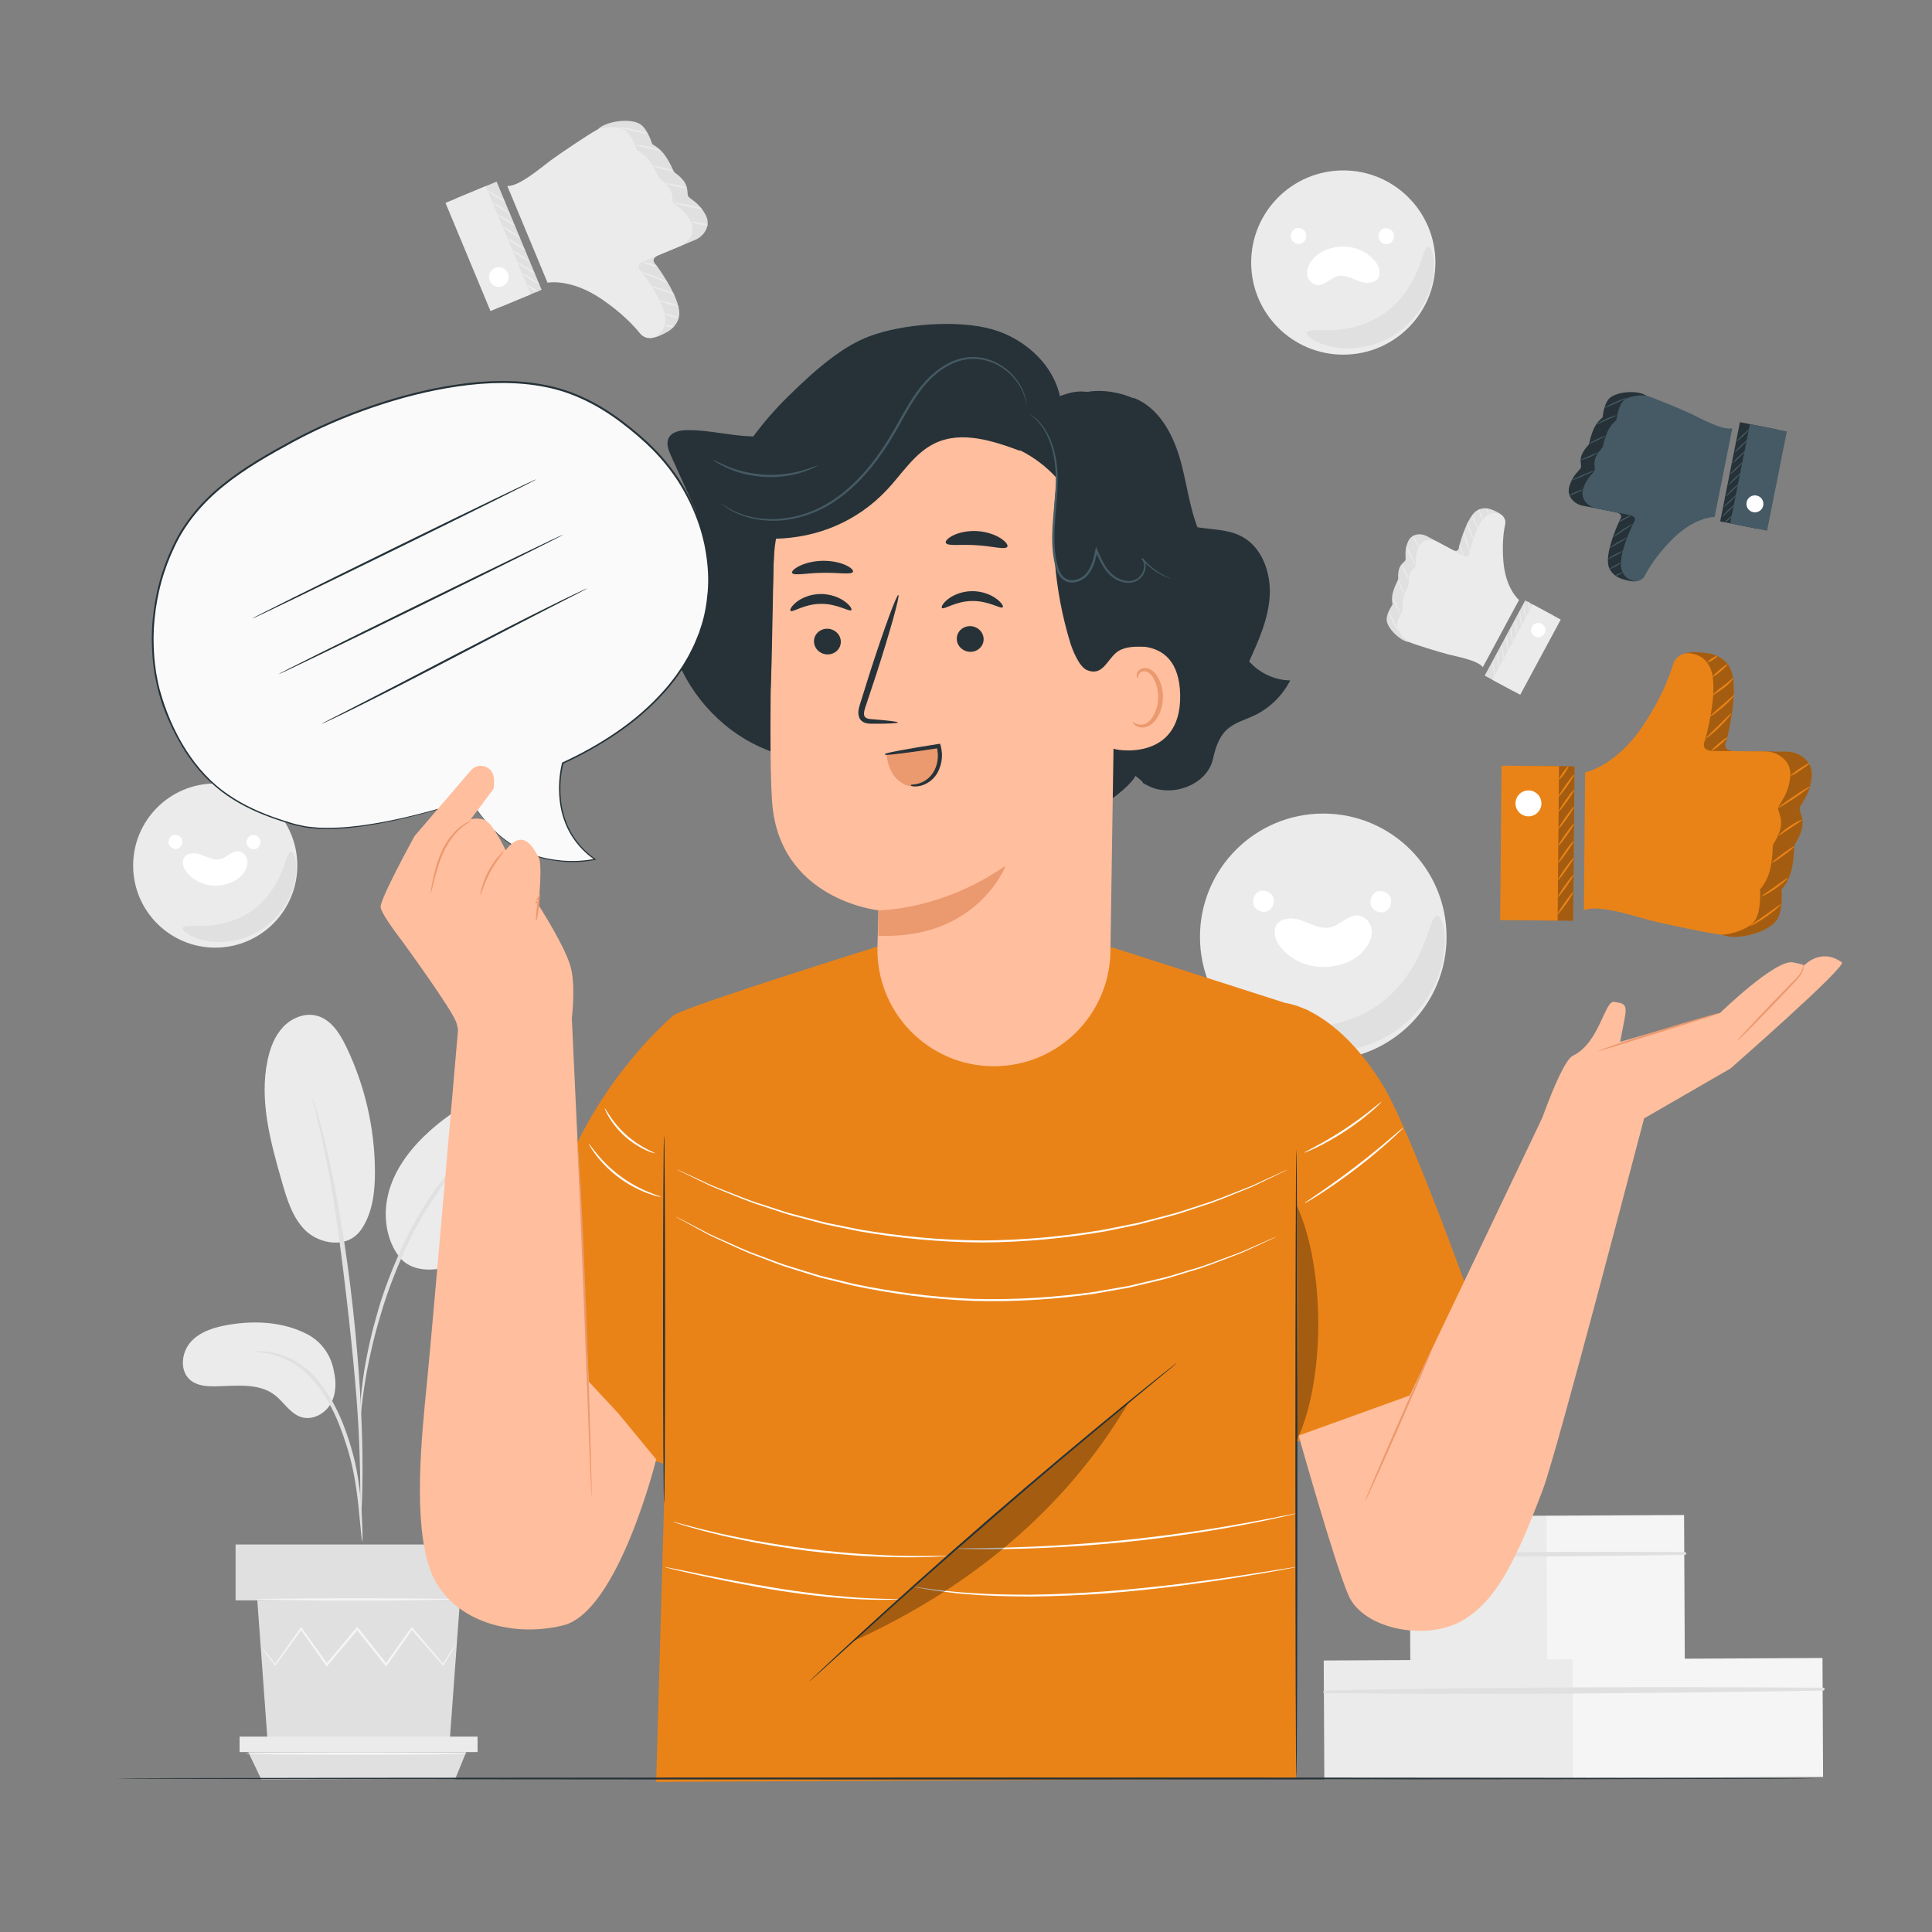 <?xml version="1.0" encoding="utf-8"?>
<!-- Generator: Adobe Illustrator 27.5.0, SVG Export Plug-In . SVG Version: 6.00 Build 0)  -->
<svg version="1.1" xmlns="http://www.w3.org/2000/svg" xmlns:xlink="http://www.w3.org/1999/xlink" x="0px" y="0px"
	 viewBox="0 0 500 500" style="enable-background:new 0 0 500 500;" xml:space="preserve">
<rect x="0" y="0" width="500" height="500" fill="#808080" stroke="none"/>
<g id="Background_Complete">
	<g>
		<g>
			<g>
				<g>
					<g>

							<rect x="382.191" y="162.826" transform="matrix(0.474 -0.88 0.88 0.474 59.791 433.996)" style="fill:#E0E0E0;" width="22.109" height="8.227"/>
					</g>
				</g>
			</g>
			<g>
				<g>
					<g>

							<rect x="384.148" y="163.88" transform="matrix(0.474 -0.88 0.88 0.474 59.894 436.275)" style="fill:#EBEBEB;" width="22.109" height="8.227"/>
					</g>
				</g>
			</g>
			<g>
				<g>
					<g>
						<path style="fill:#FFFFFF;" d="M396.459,162.194c-0.486,0.902-0.149,2.028,0.754,2.514s2.028,0.149,2.514-0.754
							c0.486-0.903,0.148-2.028-0.754-2.514C398.071,160.954,396.945,161.292,396.459,162.194z"/>
					</g>
				</g>
			</g>
			<g>
				<g>
					<g>
						<g>
							<path style="fill:#EBEBEB;" d="M393.301,158.191c0.091-0.01,0.263,0.845,0.384,1.91c0.121,1.065,0.145,1.937,0.054,1.948
								c-0.091,0.01-0.263-0.845-0.384-1.91C393.234,159.074,393.21,158.202,393.301,158.191z"/>
						</g>
					</g>
				</g>
			</g>
			<g>
				<g>
					<g>
						<g>
							<path style="fill:#EBEBEB;" d="M392.141,160.345c0.091-0.01,0.263,0.845,0.384,1.91c0.121,1.065,0.145,1.937,0.055,1.947
								c-0.091,0.01-0.263-0.845-0.384-1.91C392.075,161.227,392.05,160.355,392.141,160.345z"/>
						</g>
					</g>
				</g>
			</g>
			<g>
				<g>
					<g>
						<g>
							<path style="fill:#EBEBEB;" d="M390.981,162.498c0.091-0.01,0.263,0.845,0.384,1.91c0.121,1.066,0.145,1.937,0.054,1.948
								c-0.091,0.01-0.263-0.845-0.384-1.91C390.915,163.38,390.891,162.508,390.981,162.498z"/>
						</g>
					</g>
				</g>
			</g>
			<g>
				<g>
					<g>
						<g>
							<path style="fill:#EBEBEB;" d="M389.822,164.652c0.091-0.01,0.263,0.845,0.383,1.91c0.121,1.065,0.145,1.937,0.055,1.947
								s-0.263-0.845-0.384-1.91C389.755,165.534,389.731,164.662,389.822,164.652z"/>
						</g>
					</g>
				</g>
			</g>
			<g>
				<g>
					<g>
						<g>
							<path style="fill:#EBEBEB;" d="M388.662,166.805c0.091-0.01,0.263,0.845,0.383,1.91c0.121,1.065,0.145,1.937,0.055,1.948
								c-0.091,0.01-0.263-0.845-0.384-1.91C388.595,167.687,388.571,166.815,388.662,166.805z"/>
						</g>
					</g>
				</g>
			</g>
			<g>
				<g>
					<g>
						<g>
							<path style="fill:#EBEBEB;" d="M387.502,168.958c0.091-0.01,0.263,0.845,0.384,1.91c0.121,1.065,0.145,1.937,0.054,1.947
								c-0.091,0.01-0.263-0.845-0.384-1.91C387.435,169.841,387.411,168.969,387.502,168.958z"/>
						</g>
					</g>
				</g>
			</g>
			<g>
				<g>
					<g>
						<g>
							<path style="fill:#EBEBEB;" d="M386.342,171.112c0.091-0.01,0.263,0.845,0.384,1.91c0.121,1.066,0.145,1.937,0.054,1.948
								c-0.091,0.01-0.263-0.845-0.384-1.91C386.275,171.994,386.251,171.122,386.342,171.112z"/>
						</g>
					</g>
				</g>
			</g>
			<g>
				<g>
					<g>
						<g>
							<path style="fill:#EBEBEB;" d="M394.344,156.303c0.091-0.01,0.263,0.845,0.384,1.91c0.121,1.065,0.145,1.937,0.054,1.947
								c-0.091,0.01-0.263-0.845-0.384-1.91C394.277,157.185,394.253,156.313,394.344,156.303z"/>
						</g>
					</g>
				</g>
			</g>
			<g>
				<g>
					<g>
						<g>
							<path style="fill:#EBEBEB;" d="M395.636,155.671c0.091-0.01,0.223,0.492,0.294,1.123c0.072,0.631,0.056,1.15-0.035,1.16
								c-0.091,0.01-0.223-0.492-0.294-1.123C395.53,156.201,395.545,155.682,395.636,155.671z"/>
						</g>
					</g>
				</g>
			</g>
		</g>
		<g>
			<g>
				<g>
					<g>
						<path style="fill:#E0E0E0;" d="M381.546,171.224l8.872-17.412c0,0-3.429-2.807-4.038-9.85
							c-0.403-4.661,2.396-7.863,2.776-9.609c0.233-1.067-2.048-2.056-3.063-2.459c-0.962-0.382-2.729-0.684-4.129,0.409
							c-2.595,2.027-4.385,9.256-4.385,9.256s0.015,1.676-1.796,0.701l-6.458-3.479c-0.837-0.451-1.81-0.62-2.739-0.416
							c-0.816,0.179-1.681,0.653-2.175,1.774c-1.13,2.562-0.428,4.358-0.707,4.875c-0.279,0.517-1.478,1.04-1.761,2.806
							c-0.284,1.766,0.109,1.811-0.274,2.522c-0.383,0.711-1.229,2.592-1.368,3.935c-0.139,1.343,0.099,2.139,0.099,2.139
							s-1.547,2.221-1.533,3.93c0.019,2.24,3.665,5.684,5.859,5.825c1.026,0.066,5.363,1.22,7.418,1.743
							C374.198,168.436,380.253,169.443,381.546,171.224z"/>
					</g>
				</g>
			</g>
			<g>
				<g>
					<g>
						<path style="fill:#EBEBEB;" d="M383.753,172.665l9.369-17.396c0,0-3.43-2.807-4.038-9.851
							c-0.403-4.661,0.078-7.992,0.458-9.738c0.233-1.067-0.315-2.169-1.331-2.573c-0.962-0.382-2.242-0.613-3.641,0.48
							c-2.595,2.027-4.286,9.428-4.286,9.428s0.015,1.677-1.796,0.701l-6.458-3.479c-0.837-0.451-1.81-0.619-2.739-0.416
							c-0.816,0.179-1.681,0.653-2.175,1.774c-1.129,2.562-0.428,4.358-0.707,4.875c-0.279,0.517-1.478,1.04-1.761,2.806
							c-0.284,1.766,0.109,1.811-0.274,2.522c-0.383,0.711-1.229,2.592-1.369,3.935c-0.139,1.343,0.099,2.139,0.099,2.139
							s-1.448,2.224-1.533,3.93s2.248,3.881,3.154,4.368c0.905,0.488,8.069,2.677,10.123,3.2S382.46,170.884,383.753,172.665z"/>
					</g>
				</g>
			</g>
			<g>
				<g>
					<g>
						<g>
							<path style="fill:#EBEBEB;" d="M378.848,137.76c0.091-0.021,0.418,1.074,0.823,2.42c0.403,1.347,0.733,2.441,0.645,2.474
								c-0.084,0.032-0.556-1.02-0.962-2.379C378.945,138.918,378.76,137.78,378.848,137.76z"/>
						</g>
					</g>
				</g>
			</g>
			<g>
				<g>
					<g>
						<g>
							<path style="fill:#EBEBEB;" d="M379.753,135.247c0.09-0.019,0.39,0.969,0.853,2.158c0.467,1.191,0.773,2.198,0.681,2.229
								c-0.081,0.027-0.52-0.911-0.99-2.112C379.825,136.315,379.663,135.264,379.753,135.247z"/>
						</g>
					</g>
				</g>
			</g>
			<g>
				<g>
					<g>
						<g>
							<path style="fill:#EBEBEB;" d="M381.059,133.245c0.099-0.022,0.323,0.79,0.765,1.717c0.464,0.937,0.69,1.78,0.6,1.807
								c-0.086,0.026-0.436-0.729-0.9-1.668C381.064,134.133,380.978,133.257,381.059,133.245z"/>
						</g>
					</g>
				</g>
			</g>
			<g>
				<g>
					<g>
						<g>
							<path style="fill:#EBEBEB;" d="M382.713,131.878c0.085-0.033,0.379,0.52,0.656,1.236c0.277,0.716,0.432,1.322,0.347,1.355
								c-0.085,0.033-0.379-0.52-0.656-1.236C382.783,132.518,382.628,131.911,382.713,131.878z"/>
						</g>
					</g>
				</g>
			</g>
			<g>
				<g>
					<g>
						<g>
							<path style="fill:#EBEBEB;" d="M384.58,131.553c0.079-0.047,0.318,0.241,0.533,0.643c0.216,0.402,0.324,0.76,0.241,0.799
								c-0.082,0.04-0.321-0.248-0.533-0.643C384.61,131.957,384.502,131.599,384.58,131.553z"/>
						</g>
					</g>
				</g>
			</g>
			<g>
				<g>
					<g>
						<g>
							<path style="fill:#EBEBEB;" d="M377.7,141.098c0.085-0.033,0.392,0.555,0.684,1.313c0.292,0.758,0.46,1.399,0.375,1.432
								c-0.085,0.033-0.391-0.555-0.684-1.313C377.783,141.772,377.615,141.131,377.7,141.098z"/>
						</g>
					</g>
				</g>
			</g>
			<g>
				<g>
					<g>
						<g>
							<path style="fill:#EBEBEB;" d="M363.922,141.502c0.081-0.042,0.706,1.008,1.396,2.345c0.69,1.337,1.183,2.455,1.101,2.497
								c-0.081,0.042-0.706-1.008-1.396-2.345C364.334,142.661,363.841,141.544,363.922,141.502z"/>
						</g>
					</g>
				</g>
			</g>
			<g>
				<g>
					<g>
						<g>
							<path style="fill:#EBEBEB;" d="M365.612,138.607c0.082-0.042,0.479,0.572,0.889,1.37c0.41,0.798,0.676,1.479,0.594,1.521
								c-0.081,0.042-0.479-0.571-0.889-1.37C365.797,139.33,365.531,138.649,365.612,138.607z"/>
						</g>
					</g>
				</g>
			</g>
			<g>
				<g>
					<g>
						<g>
							<path style="fill:#EBEBEB;" d="M362.636,146.255c0.074-0.049,0.635,0.671,1.149,1.666c0.517,0.994,0.782,1.867,0.699,1.9
								c-0.087,0.035-0.485-0.77-0.993-1.747C362.985,147.095,362.558,146.306,362.636,146.255z"/>
						</g>
					</g>
				</g>
			</g>
			<g>
				<g>
					<g>
						<g>
							<path style="fill:#EBEBEB;" d="M361.774,150.115c0.083-0.038,0.525,0.74,0.986,1.739c0.462,0.999,0.769,1.839,0.686,1.878
								c-0.083,0.038-0.525-0.74-0.987-1.739C361.998,150.994,361.691,150.153,361.774,150.115z"/>
						</g>
					</g>
				</g>
			</g>
			<g>
				<g>
					<g>
						<g>
							<path style="fill:#EBEBEB;" d="M360.392,154.486c0.088-0.033,0.519,0.909,1.079,2.052c0.557,1.145,1.035,2.064,0.955,2.113
								c-0.075,0.047-0.687-0.807-1.253-1.968C360.606,155.524,360.309,154.516,360.392,154.486z"/>
						</g>
					</g>
				</g>
			</g>
			<g>
				<g>
					<g>
						<g>
							<path style="fill:#EBEBEB;" d="M359.425,158.268c0.084-0.031,0.591,1.064,1.249,2.399c0.649,1.341,1.201,2.413,1.124,2.46
								c-0.079,0.049-0.768-0.963-1.422-2.315C359.713,159.465,359.338,158.299,359.425,158.268z"/>
						</g>
					</g>
				</g>
			</g>
		</g>
	</g>
	<g>
		<g>
			<g>
				<g>
					<g>

							<rect x="123.537" y="48.035" transform="matrix(0.923 -0.384 0.384 0.923 -14.364 54.44)" style="fill:#E0E0E0;" width="11.285" height="30.328"/>
					</g>
				</g>
			</g>
			<g>
				<g>
					<g>

							<rect x="120.722" y="49.205" transform="matrix(0.923 -0.384 0.384 0.923 -15.029 53.449)" style="fill:#EBEBEB;" width="11.285" height="30.328"/>
					</g>
				</g>
			</g>
			<g>
				<g>
					<g>
						<path style="fill:#FFFFFF;" d="M131.449,70.726c-0.54-1.299-2.03-1.913-3.329-1.374c-1.299,0.54-1.913,2.03-1.374,3.329
							c0.54,1.299,2.03,1.913,3.329,1.374C131.374,73.515,131.989,72.024,131.449,70.726z"/>
					</g>
				</g>
			</g>
			<g>
				<g>
					<g>
						<g>
							<path style="fill:#EBEBEB;" d="M138.443,70.829c-0.068,0.106-1.127-0.452-2.365-1.245c-1.239-0.793-2.188-1.522-2.12-1.627
								c0.068-0.106,1.126,0.452,2.365,1.245C137.561,69.995,138.51,70.723,138.443,70.829z"/>
						</g>
					</g>
				</g>
			</g>
			<g>
				<g>
					<g>
						<g>
							<path style="fill:#EBEBEB;" d="M137.154,67.731c-0.068,0.106-1.126-0.452-2.365-1.245c-1.239-0.793-2.188-1.522-2.12-1.627
								c0.068-0.106,1.126,0.452,2.365,1.245C136.273,66.897,137.222,67.625,137.154,67.731z"/>
						</g>
					</g>
				</g>
			</g>
			<g>
				<g>
					<g>
						<g>
							<path style="fill:#EBEBEB;" d="M135.866,64.633c-0.068,0.106-1.127-0.452-2.365-1.245c-1.239-0.793-2.188-1.522-2.12-1.628
								c0.068-0.106,1.126,0.452,2.365,1.245C134.985,63.799,135.934,64.527,135.866,64.633z"/>
						</g>
					</g>
				</g>
			</g>
			<g>
				<g>
					<g>
						<g>
							<path style="fill:#EBEBEB;" d="M134.578,61.535c-0.068,0.106-1.127-0.452-2.365-1.245c-1.239-0.793-2.188-1.522-2.12-1.628
								c0.068-0.106,1.126,0.452,2.365,1.245C133.697,60.7,134.646,61.429,134.578,61.535z"/>
						</g>
					</g>
				</g>
			</g>
			<g>
				<g>
					<g>
						<g>
							<path style="fill:#EBEBEB;" d="M133.29,58.437c-0.068,0.106-1.126-0.452-2.365-1.245c-1.239-0.793-2.188-1.522-2.12-1.627
								s1.126,0.452,2.365,1.245C132.408,57.602,133.357,58.331,133.29,58.437z"/>
						</g>
					</g>
				</g>
			</g>
			<g>
				<g>
					<g>
						<g>
							<path style="fill:#EBEBEB;" d="M132.002,55.338c-0.068,0.106-1.127-0.452-2.365-1.245c-1.239-0.793-2.188-1.522-2.12-1.628
								c0.068-0.106,1.126,0.452,2.365,1.245C131.12,54.504,132.069,55.233,132.002,55.338z"/>
						</g>
					</g>
				</g>
			</g>
			<g>
				<g>
					<g>
						<g>
							<path style="fill:#EBEBEB;" d="M130.714,52.24c-0.068,0.106-1.127-0.452-2.365-1.245c-1.239-0.793-2.188-1.522-2.12-1.628
								c0.068-0.106,1.126,0.451,2.365,1.245C129.832,51.406,130.781,52.135,130.714,52.24z"/>
						</g>
					</g>
				</g>
			</g>
			<g>
				<g>
					<g>
						<g>
							<path style="fill:#EBEBEB;" d="M139.55,73.573c-0.068,0.106-1.127-0.452-2.365-1.245c-1.239-0.793-2.188-1.522-2.12-1.627
								c0.068-0.106,1.126,0.452,2.365,1.245C138.669,72.739,139.618,73.468,139.55,73.573z"/>
						</g>
					</g>
				</g>
			</g>
			<g>
				<g>
					<g>
						<g>
							<path style="fill:#EBEBEB;" d="M139.104,75.495c-0.068,0.106-0.717-0.189-1.45-0.659c-0.733-0.47-1.273-0.936-1.205-1.041
								c0.068-0.106,0.717,0.189,1.45,0.659C138.632,74.923,139.171,75.389,139.104,75.495z"/>
						</g>
					</g>
				</g>
			</g>
		</g>
		<g>
			<g>
				<g>
					<g>
						<path style="fill:#E0E0E0;" d="M134.745,47.039l10.854,24.511c0,0,5.955-1.221,13.979,4.227
							c5.31,3.605,6.295,9.354,7.824,11.271c0.935,1.171,3.96-0.4,5.268-1.131c1.24-0.693,3.091-2.313,3.138-4.748
							c0.088-4.516-6.056-12.677-6.056-12.677s-1.797-1.435,0.808-2.518l9.292-3.863c1.205-0.501,2.225-1.39,2.813-2.555
							c0.516-1.023,0.759-2.354-0.006-3.85c-1.749-3.419-4.267-4.227-4.577-4.972c-0.309-0.744,0.172-2.472-1.462-4.303
							c-1.634-1.83-2.022-1.451-2.447-2.474c-0.426-1.023-1.695-3.551-3.004-4.862c-1.309-1.311-2.363-1.746-2.363-1.746
							s-1.025-3.569-2.856-5.032c-2.4-1.918-9.222-1.018-11.27,1.194c-0.958,1.035-5.941,4.653-8.275,6.387
							C144.071,41.631,137.759,47.204,134.745,47.039z"/>
					</g>
				</g>
			</g>
			<g>
				<g>
					<g>
						<path style="fill:#EBEBEB;" d="M131.301,48.141l10.406,25.027c0,0,5.955-1.221,13.979,4.227
							c5.31,3.605,8.439,6.999,9.969,8.916c0.935,1.171,2.582,1.542,3.89,0.81c1.239-0.693,2.593-1.855,2.641-4.291
							c0.088-4.516-6.325-12.721-6.325-12.721s-1.797-1.435,0.808-2.518l9.292-3.863c1.205-0.501,2.225-1.39,2.813-2.555
							c0.516-1.023,0.759-2.354-0.006-3.85c-1.749-3.419-4.268-4.227-4.577-4.972c-0.309-0.744,0.172-2.472-1.462-4.303
							c-1.634-1.83-2.022-1.451-2.447-2.474c-0.425-1.023-1.695-3.551-3.004-4.862c-1.309-1.311-2.363-1.746-2.363-1.746
							s-1.114-3.465-2.856-5.032c-1.743-1.567-6.076-0.965-7.378-0.424s-9.832,6.271-12.167,8.005
							C140.179,43.249,134.316,48.306,131.301,48.141z"/>
					</g>
				</g>
			</g>
			<g>
				<g>
					<g>
						<g>
							<path style="fill:#EBEBEB;" d="M172.696,73.127c-0.056,0.115-1.505-0.484-3.288-1.218c-1.783-0.737-3.232-1.333-3.191-1.454
								c0.039-0.116,1.566,0.291,3.365,1.034C171.38,72.229,172.751,73.017,172.696,73.127z"/>
						</g>
					</g>
				</g>
			</g>
			<g>
				<g>
					<g>
						<g>
							<path style="fill:#EBEBEB;" d="M174.588,76.266c-0.058,0.113-1.368-0.424-3.035-0.959c-1.672-0.534-3.008-1.079-2.962-1.205
								c0.041-0.11,1.419,0.235,3.105,0.773C173.388,75.419,174.647,76.156,174.588,76.266z"/>
						</g>
					</g>
				</g>
			</g>
			<g>
				<g>
					<g>
						<g>
							<path style="fill:#EBEBEB;" d="M175.588,79.389c-0.062,0.124-1.121-0.34-2.49-0.672c-1.399-0.317-2.492-0.806-2.442-0.925
								c0.047-0.114,1.153,0.166,2.554,0.485C174.639,78.625,175.645,79.292,175.588,79.389z"/>
						</g>
					</g>
				</g>
			</g>
			<g>
				<g>
					<g>
						<g>
							<path style="fill:#EBEBEB;" d="M175.612,82.332c-0.039,0.119-0.882-0.047-1.883-0.371c-1.002-0.325-1.782-0.684-1.743-0.804
								c0.039-0.119,0.882,0.047,1.883,0.372C174.87,81.853,175.65,82.213,175.612,82.332z"/>
						</g>
					</g>
				</g>
			</g>
			<g>
				<g>
					<g>
						<g>
							<path style="fill:#EBEBEB;" d="M174.342,84.601c-0.018,0.124-0.531,0.13-1.145,0.012c-0.614-0.118-1.089-0.313-1.06-0.435
								c0.029-0.122,0.542-0.127,1.145-0.012C173.886,84.282,174.36,84.477,174.342,84.601z"/>
						</g>
					</g>
				</g>
			</g>
			<g>
				<g>
					<g>
						<g>
							<path style="fill:#EBEBEB;" d="M170.137,69.018c-0.039,0.119-0.929-0.063-1.989-0.408c-1.06-0.345-1.887-0.721-1.848-0.84
								c0.039-0.119,0.929,0.064,1.989,0.408C169.348,68.522,170.175,68.898,170.137,69.018z"/>
						</g>
					</g>
				</g>
			</g>
			<g>
				<g>
					<g>
						<g>
							<path style="fill:#EBEBEB;" d="M181.631,54.004c-0.026,0.123-1.684-0.121-3.703-0.544c-2.02-0.423-3.636-0.866-3.61-0.988
								c0.026-0.123,1.684,0.121,3.704,0.544C180.04,53.438,181.657,53.881,181.631,54.004z"/>
						</g>
					</g>
				</g>
			</g>
			<g>
				<g>
					<g>
						<g>
							<path style="fill:#EBEBEB;" d="M183.249,58.307c-0.026,0.123-1.023,0.016-2.227-0.239c-1.204-0.255-2.159-0.561-2.133-0.684
								c0.026-0.123,1.023-0.016,2.227,0.239C182.32,57.878,183.275,58.185,183.249,58.307z"/>
						</g>
					</g>
				</g>
			</g>
			<g>
				<g>
					<g>
						<g>
							<path style="fill:#EBEBEB;" d="M177.684,48.521c-0.012,0.122-1.263,0.095-2.767-0.219c-1.506-0.311-2.664-0.784-2.626-0.9
								c0.038-0.123,1.239,0.15,2.719,0.455C176.488,48.166,177.698,48.393,177.684,48.521z"/>
						</g>
					</g>
				</g>
			</g>
			<g>
				<g>
					<g>
						<g>
							<path style="fill:#EBEBEB;" d="M174.323,44.264c-0.031,0.122-1.242-0.082-2.704-0.455c-1.463-0.373-2.623-0.774-2.592-0.895
								c0.031-0.122,1.241,0.082,2.704,0.455C173.194,43.741,174.354,44.142,174.323,44.264z"/>
						</g>
					</g>
				</g>
			</g>
			<g>
				<g>
					<g>
						<g>
							<path style="fill:#EBEBEB;" d="M170.866,39.01c-0.041,0.122-1.417-0.234-3.118-0.628c-1.701-0.398-3.093-0.685-3.076-0.813
								c0.015-0.121,1.454-0.033,3.179,0.37C169.576,38.339,170.906,38.895,170.866,39.01z"/>
						</g>
					</g>
				</g>
			</g>
			<g>
				<g>
					<g>
						<g>
							<path style="fill:#EBEBEB;" d="M167.678,34.708c-0.04,0.117-1.643-0.292-3.634-0.748c-1.988-0.47-3.608-0.81-3.591-0.932
								c0.016-0.127,1.689,0.016,3.694,0.49C166.155,33.977,167.72,34.587,167.678,34.708z"/>
						</g>
					</g>
				</g>
			</g>
		</g>
	</g>
	<g>
		<g>
			<g>
				<g>
					<g>
						<path style="fill:#EBEBEB;" d="M79.47,345.269c-6.124-3.16-13.336-3.571-20.135-2.447c-3.653,0.604-7.461,1.697-9.947,4.44
							c-2.486,2.744-2.956,7.572-0.103,9.93c1.699,1.403,4.068,1.616,6.272,1.591c5.322-0.062,11.228-0.999,15.481,2.203
							c2.426,1.827,4.041,4.865,6.942,5.763c2.838,0.879,6.04-0.796,7.545-3.357c1.505-2.561,1.555-5.763,0.853-8.649
							C86.378,354.744,85.639,348.452,79.47,345.269z"/>
					</g>
				</g>
			</g>
			<g>
				<g>
					<g>
						<path style="fill:#EBEBEB;" d="M93.501,318.183c-3.745,5.348-11.024,3.578-14.398,0.313c-3.375-3.265-4.801-7.996-6.1-12.509
							c-2.967-10.31-5.958-21.125-3.752-31.624c0.66-3.139,1.833-6.269,4.039-8.598c2.205-2.328,5.597-3.714,8.698-2.895
							c3.67,0.969,5.951,4.564,7.599,7.983c4.846,10.05,7.412,21.193,7.449,32.351C97.055,308.416,96.441,313.88,93.501,318.183"/>
					</g>
				</g>
			</g>
			<g>
				<g>
					<g>
						<path style="fill:#EBEBEB;" d="M103.785,325.857c-4.066-4.826-4.838-11.864-3.029-17.91
							c1.81-6.046,5.897-11.188,10.608-15.387c5.523-4.923,12.016-8.753,18.995-11.208c2.747-0.966,5.644-1.728,8.543-1.451
							c2.899,0.276,5.817,1.759,7.169,4.337c1.999,3.813,0.082,8.437-1.991,12.21c-3.652,6.647-7.828,13.006-12.476,18.999
							c-3.739,4.821-8.023,9.577-13.722,11.756c-5.699,2.179-11.619,1.922-14.64-2.03"/>
					</g>
				</g>
			</g>
			<g>
				<g>
					<g>
						<g>
							<path style="fill:#E0E0E0;" d="M93.755,398.866c-0.07,0.004-0.184-0.862-0.339-2.43c-0.172-1.769-0.388-3.99-0.646-6.633
								c-0.309-2.791-0.717-6.112-1.492-9.729c-0.773-3.608-1.982-7.518-3.536-11.483c-1.609-3.942-3.571-7.524-5.864-10.39
								c-2.277-2.878-4.924-4.961-7.413-6.163c-2.48-1.225-4.705-1.723-6.243-1.944c-1.551-0.159-2.419-0.281-2.42-0.35
								c-0.001-0.069,0.869-0.08,2.463-0.038c1.578,0.105,3.895,0.505,6.51,1.694c2.623,1.163,5.432,3.279,7.82,6.217
								c2.407,2.925,4.441,6.587,6.078,10.599c1.581,4.035,2.772,7.985,3.511,11.671c0.736,3.68,1.073,7.038,1.294,9.852
								c0.211,2.817,0.29,5.097,0.329,6.674C93.841,397.988,93.823,398.862,93.755,398.866z"/>
						</g>
					</g>
				</g>
			</g>
			<g>
				<g>
					<g>
						<g>
							<path style="fill:#E0E0E0;" d="M93.297,393.763c-0.035-0.002-0.056-0.39-0.065-1.128c0.002-0.847,0.005-1.915,0.009-3.225
								c0.008-2.798,0.006-6.849-0.144-11.85c-0.248-10.003-1.109-20.767-2.772-35.944c-1.575-14.271-3.69-30.879-5.921-41.677
								c-0.479-2.456-0.96-4.666-1.414-6.601c-0.433-1.94-0.802-3.612-1.158-4.965c-0.306-1.274-0.555-2.311-0.754-3.135
								c-0.162-0.72-0.23-1.103-0.197-1.113c0.033-0.009,0.167,0.355,0.392,1.057c0.246,0.812,0.556,1.834,0.936,3.09
								c0.415,1.341,0.841,3.002,1.327,4.934c0.506,1.927,1.038,4.132,1.562,6.584c2.208,9.784,4.545,23.459,6.224,38.672
								c1.667,15.208,2.418,29.056,2.484,39.084c0.06,5.014-0.047,9.072-0.175,11.873c-0.08,1.31-0.145,2.376-0.197,3.223
								C93.378,393.379,93.332,393.764,93.297,393.763z"/>
						</g>
					</g>
				</g>
			</g>
			<g>
				<g>
					<g>
						<g>
							<path style="fill:#E0E0E0;" d="M93.231,367.054c-0.07-0.002-0.058-1.199,0.024-3.369c0.124-2.165,0.422-5.294,1.032-9.127
								c0.646-3.824,1.55-8.364,2.968-13.298c0.615-2.255,2.06-7.66,5.561-15.735c4.612-10.942,10.879-19.887,16.33-25.428
								c1.279-1.47,2.703-2.531,3.842-3.571c0.589-0.498,1.11-0.995,1.641-1.389c0.534-0.368,1.03-0.71,1.49-1.027
								c1.794-1.227,2.799-1.874,2.836-1.816c0.161,0.219-4.018,2.679-9.296,8.293c-5.256,5.603-11.348,14.487-15.922,25.336
								c-2.551,5.885-4.33,11.134-5.592,15.59c-1.458,4.886-2.427,9.38-3.159,13.165c-0.695,3.794-1.098,6.892-1.341,9.037
								C93.443,365.865,93.299,367.056,93.231,367.054z"/>
						</g>
					</g>
				</g>
			</g>
		</g>
		<g>
			<g>
				<g>
					<polygon style="fill:#E0E0E0;" points="119.046,414.168 116.369,450.833 69.267,450.833 66.59,414.168 					"/>
				</g>
			</g>
		</g>
		<g>
			<g>
				<g>
					<rect x="60.97" y="399.716" style="fill:#E0E0E0;" width="62.625" height="14.452"/>
				</g>
			</g>
		</g>
		<g>
			<g>
				<g>
					<polygon style="fill:#EBEBEB;" points="123.595,449.43 123.595,453.436 120.653,453.436 62.005,453.436 62.005,449.43 					"/>
				</g>
			</g>
		</g>
		<g>
			<g>
				<g>
					<polygon style="fill:#E0E0E0;" points="117.768,460.486 120.653,453.436 64.249,453.436 67.614,460.486 					"/>
				</g>
			</g>
		</g>
		<g>
			<g>
				<g>
					<g>
						<path style="fill:#F5F5F5;" d="M67.465,426.151c-0.011,0.009,0.064,0.123,0.22,0.337c0.187,0.248,0.418,0.555,0.704,0.934
							c0.669,0.856,1.588,2.032,2.744,3.511l0.122,0.156l0.118-0.163c1.725-2.385,4.029-5.572,6.741-9.324h-0.388
							c2.005,2.839,4.239,6.002,6.637,9.398l0.208,0.295l0.233-0.277c2.449-2.914,5.11-6.079,7.871-9.365l-0.454-0.006
							c0.137,0.172,0.284,0.358,0.433,0.544c2.441,3.06,4.804,6.022,7.038,8.824l0.235,0.294l0.217-0.306
							c2.389-3.381,4.622-6.54,6.64-9.395l-0.386,0.018c3.272,3.728,6.048,6.891,8.178,9.317l0.145,0.166l0.111-0.186
							c1.078-1.811,1.937-3.255,2.561-4.302c0.268-0.467,0.484-0.845,0.657-1.146c0.145-0.262,0.213-0.401,0.201-0.408
							c-0.013-0.008-0.106,0.116-0.274,0.363c-0.191,0.29-0.431,0.653-0.727,1.102c-0.654,1.028-1.556,2.445-2.688,4.223
							l0.256-0.021c-2.096-2.456-4.827-5.657-8.047-9.431l-0.203-0.238l-0.184,0.256c-2.037,2.843-4.289,5.988-6.7,9.353
							l0.451-0.012c-2.229-2.805-4.586-5.772-7.021-8.837c-0.148-0.187-0.296-0.372-0.433-0.544L92.456,421l-0.23,0.275
							c-2.754,3.292-5.407,6.463-7.849,9.383l0.441,0.017c-2.422-3.379-4.678-6.525-6.703-9.35l-0.197-0.274l-0.192,0.274
							c-2.655,3.792-4.91,7.014-6.599,9.425l0.24-0.007c-1.203-1.442-2.159-2.588-2.854-3.422c-0.31-0.359-0.561-0.65-0.765-0.885
							C67.572,426.24,67.476,426.142,67.465,426.151z"/>
					</g>
				</g>
			</g>
		</g>
		<g>
			<g>
				<g>
					<g>
						<path style="fill:#F5F5F5;" d="M65.935,413.926c0,0.162,11.802,0.293,26.358,0.293c14.561,0,26.361-0.131,26.361-0.293
							c0-0.162-11.8-0.293-26.361-0.293C77.737,413.633,65.935,413.764,65.935,413.926z"/>
					</g>
				</g>
			</g>
		</g>
		<g>
			<g>
				<g>
					<g>
						<path style="fill:#F5F5F5;" d="M63.555,453.831c0,0.162,12.827,0.293,28.646,0.293c15.825,0,28.649-0.131,28.649-0.293
							c0-0.162-12.824-0.293-28.649-0.293C76.382,453.538,63.555,453.669,63.555,453.831z"/>
					</g>
				</g>
			</g>
		</g>
	</g>
	<g>
		<g>
			<g>
				<g>
					<g>
						<circle style="fill:#EBEBEB;" cx="342.46" cy="242.459" r="31.909"/>
					</g>
				</g>
			</g>
			<g>
				<g>
					<g>
						<path style="fill:#E0E0E0;" d="M371.89,237.006c0.544-0.029,1.14,0.808,1.582,2.457c0.447,1.644,0.642,4.107,0.254,7.132
							c-0.38,3.02-1.443,6.578-3.445,10.159c-1.988,3.575-4.989,7.135-8.927,9.941c-3.969,2.764-8.333,4.39-12.369,5.058
							c-4.047,0.679-7.755,0.481-10.726-0.178c-2.978-0.654-5.232-1.668-6.629-2.642c-1.403-0.972-1.991-1.815-1.78-2.317
							c0.463-1.1,3.864-0.483,8.93-0.75c5.021-0.212,11.938-1.614,17.906-5.799c5.948-4.209,9.599-10.248,11.489-14.904
							C370.133,240.482,370.698,237.071,371.89,237.006z"/>
					</g>
				</g>
			</g>
			<g>
				<g>
					<path style="fill:#FFFFFF;" d="M343.922,250.196c3.318-0.298,6.657-1.605,8.798-3.941c1.276-1.393,2.449-3.505,2.302-5.388
						c-0.147-1.883-1.573-3.718-3.451-3.922c-1.333-0.144-2.618,0.502-3.75,1.221c-1.131,0.719-2.241,1.549-3.548,1.845
						c-1.873,0.424-3.792-0.319-5.561-1.065c-1.769-0.747-3.66-1.53-5.549-1.187c-1.056,0.191-2.473,0.612-3.039,2.074
						c0,0-0.954,2.08,0.964,4.86C332.809,247.188,337.365,250.786,343.922,250.196z"/>
				</g>
			</g>
		</g>
		<g>
			<g>
				<path style="fill:#FFFFFF;" d="M329.423,232.044c-0.527-1.063-1.749-1.668-2.9-1.525c-0.363,0.016-0.696,0.136-0.987,0.333
					c-0.01,0.006-0.02,0.01-0.029,0.016l0.013-0.004c-0.876,0.606-1.371,1.892-1.167,2.996c0.281,1.524,2.099,2.543,3.556,2.014
					C329.365,235.346,330.112,233.433,329.423,232.044z"/>
			</g>
		</g>
		<g>
			<g>
				<path style="fill:#FFFFFF;" d="M359.782,232.144c-0.527-1.063-1.749-1.668-2.9-1.525c-0.363,0.016-0.696,0.136-0.987,0.333
					c-0.01,0.006-0.02,0.01-0.029,0.016l0.013-0.004c-0.876,0.606-1.371,1.892-1.167,2.996c0.281,1.524,2.099,2.543,3.555,2.014
					S360.47,233.532,359.782,232.144z"/>
			</g>
		</g>
	</g>
	<g>
		<g>
			<g>
				<g>
					<g>
						<circle style="fill:#EBEBEB;" cx="347.642" cy="67.944" r="23.841"/>
					</g>
				</g>
			</g>
			<g>
				<g>
					<g>
						<path style="fill:#E0E0E0;" d="M369.629,63.87c0.406-0.022,0.852,0.604,1.182,1.835c0.334,1.228,0.48,3.069,0.19,5.329
							c-0.284,2.256-1.078,4.915-2.574,7.59c-1.486,2.671-3.727,5.331-6.669,7.427c-2.966,2.065-6.226,3.28-9.242,3.779
							c-3.023,0.507-5.794,0.359-8.014-0.133c-2.225-0.489-3.909-1.246-4.953-1.974c-1.048-0.726-1.487-1.356-1.33-1.731
							c0.346-0.822,2.887-0.361,6.672-0.561c3.751-0.158,8.919-1.206,13.378-4.332c4.444-3.144,7.172-7.657,8.584-11.135
							C368.317,66.467,368.739,63.918,369.629,63.87z"/>
					</g>
				</g>
			</g>
			<g>
				<g>
					<path style="fill:#FFFFFF;" d="M346.549,63.857c-2.479,0.223-4.974,1.199-6.573,2.945c-0.953,1.041-1.829,2.619-1.72,4.026
						c0.11,1.407,1.175,2.778,2.579,2.93c0.996,0.108,1.956-0.375,2.801-0.912c0.845-0.538,1.674-1.158,2.651-1.379
						c1.399-0.316,2.833,0.238,4.155,0.796c1.322,0.558,2.734,1.143,4.146,0.887c0.789-0.143,1.848-0.457,2.271-1.55
						c0,0,0.713-1.554-0.72-3.631C354.853,66.105,351.448,63.417,346.549,63.857z"/>
				</g>
			</g>
		</g>
		<g>
			<g>
				<path style="fill:#FFFFFF;" d="M337.901,60.163c-0.394-0.794-1.306-1.246-2.167-1.139c-0.271,0.012-0.52,0.101-0.737,0.249
					c-0.007,0.004-0.015,0.007-0.022,0.012l0.01-0.003c-0.654,0.453-1.024,1.414-0.872,2.238c0.21,1.139,1.568,1.9,2.657,1.505
					C337.857,62.63,338.415,61.2,337.901,60.163z"/>
			</g>
		</g>
		<g>
			<g>
				<path style="fill:#FFFFFF;" d="M360.583,60.237c-0.394-0.794-1.307-1.246-2.167-1.139c-0.271,0.012-0.52,0.102-0.737,0.249
					c-0.007,0.004-0.015,0.007-0.022,0.012l0.009-0.003c-0.654,0.453-1.024,1.414-0.872,2.238c0.21,1.138,1.568,1.9,2.656,1.505
					C360.54,62.704,361.098,61.274,360.583,60.237z"/>
			</g>
		</g>
	</g>
	<g>
		<g>
			<g>
				<g>
					<g>
						<circle style="fill:#EBEBEB;" cx="55.7" cy="224.008" r="21.243"/>
					</g>
				</g>
			</g>
			<g>
				<g>
					<g>
						<path style="fill:#E0E0E0;" d="M75.291,220.377c0.362-0.02,0.759,0.538,1.053,1.635c0.297,1.095,0.427,2.734,0.169,4.748
							c-0.253,2.01-0.96,4.379-2.293,6.763c-1.324,2.38-3.321,4.75-5.943,6.618c-2.642,1.84-5.548,2.923-8.235,3.367
							c-2.694,0.452-5.163,0.32-7.141-0.119c-1.983-0.435-3.483-1.11-4.413-1.759c-0.934-0.647-1.325-1.208-1.185-1.543
							c0.308-0.732,2.572-0.322,5.945-0.499c3.342-0.141,7.947-1.075,11.92-3.86c3.96-2.802,6.39-6.822,7.649-9.922
							C74.122,222.691,74.498,220.421,75.291,220.377z"/>
					</g>
				</g>
			</g>
			<g>
				<g>
					<path style="fill:#FFFFFF;" d="M56.673,229.158c2.209-0.199,4.432-1.068,5.857-2.624c0.85-0.927,1.63-2.333,1.532-3.587
						c-0.098-1.254-1.047-2.475-2.298-2.611c-0.887-0.096-1.743,0.334-2.496,0.813c-0.753,0.479-1.492,1.032-2.362,1.228
						c-1.247,0.282-2.525-0.212-3.702-0.709c-1.178-0.497-2.436-1.018-3.694-0.79c-0.703,0.127-1.646,0.407-2.023,1.381
						c0,0-0.635,1.384,0.642,3.236C49.275,227.156,52.308,229.551,56.673,229.158z"/>
				</g>
			</g>
		</g>
		<g>
			<g>
				<path style="fill:#FFFFFF;" d="M47.021,217.074c-0.351-0.707-1.164-1.111-1.931-1.015c-0.242,0.01-0.463,0.09-0.657,0.222
					c-0.006,0.004-0.013,0.007-0.019,0.01l0.009-0.003c-0.583,0.404-0.913,1.26-0.777,1.994c0.187,1.014,1.397,1.693,2.367,1.341
					C46.982,219.273,47.479,217.999,47.021,217.074z"/>
			</g>
		</g>
		<g>
			<g>
				<path style="fill:#FFFFFF;" d="M67.231,217.14c-0.351-0.708-1.164-1.111-1.931-1.015c-0.242,0.01-0.463,0.09-0.657,0.222
					c-0.006,0.004-0.013,0.007-0.019,0.01l0.009-0.003c-0.583,0.404-0.913,1.26-0.777,1.994c0.187,1.014,1.397,1.693,2.367,1.341
					C67.192,219.339,67.689,218.064,67.231,217.14z"/>
			</g>
		</g>
	</g>
	<g>
		<g>
			<g>
				<g>
					<g>
						<g>
							<g>
								<g>
									<g>

											<rect x="365.03" y="392.211" transform="matrix(1 -0.005 0.005 1 -2.193 2.053)" style="fill:#EBEBEB;" width="35.606" height="37.77"/>
									</g>
								</g>
							</g>
						</g>
					</g>
				</g>
			</g>
			<g>
				<g>
					<g>
						<g>
							<g>
								<g>
									<g>

											<rect x="400.466" y="392.021" transform="matrix(1 -0.005 0.005 1 -2.194 2.245)" style="fill:#F5F5F5;" width="35.606" height="37.77"/>
									</g>
								</g>
							</g>
						</g>
					</g>
				</g>
			</g>
			<g>
				<g>
					<g>
						<g>
							<g>
								<g>
									<g>
										<g>
											<path style="fill:#E0E0E0;" d="M364.984,402.737c23.662,0.196,47.383,0.057,71.043-0.327
												c0.487-0.007,0.484-0.754-0.004-0.756c-23.662-0.131-47.383-0.015-71.041,0.435
												C364.564,402.097,364.567,402.734,364.984,402.737L364.984,402.737z"/>
										</g>
									</g>
								</g>
							</g>
						</g>
					</g>
				</g>
			</g>
		</g>
		<g>
			<g>
				<g>
					<g>
						<g>
							<g>
								<g>
									<g>

											<rect x="342.811" y="429.429" transform="matrix(1 -0.005 0.005 1 -2.378 2.016)" style="fill:#EBEBEB;" width="64.69" height="30.78"/>
									</g>
								</g>
							</g>
						</g>
					</g>
				</g>
			</g>
			<g>
				<g>
					<g>
						<g>
							<g>
								<g>
									<g>

											<rect x="407.195" y="429.084" transform="matrix(1 -0.005 0.005 1 -2.374 2.361)" style="fill:#F5F5F5;" width="64.69" height="30.78"/>
									</g>
								</g>
							</g>
						</g>
					</g>
				</g>
			</g>
			<g>
				<g>
					<g>
						<g>
							<g>
								<g>
									<g>
										<g>
											<path style="fill:#E0E0E0;" d="M342.775,438.163c42.975,0.486,86.1,0.05,129.073-0.637
												c0.487-0.008,0.484-0.755-0.004-0.757c-42.978-0.227-86.105-0.202-129.072,0.745
												C342.355,437.523,342.357,438.158,342.775,438.163L342.775,438.163z"/>
										</g>
									</g>
								</g>
							</g>
						</g>
					</g>
				</g>
			</g>
		</g>
	</g>
</g>
<g id="Background_Simple" style="display:none;">
	<g style="display:inline;">
		<path style="fill:#F5F5F5;" d="M422.642,127.149l-2.211-3.644c-18.642-30.72-52.347-49.239-87.884-46.992
			c-4.568,0.289-9.117,0.907-13.604,1.868c-32.31,6.916-60.423,31.349-72.076,62.641c-6.853,18.403-8.768,39.592-21.773,54.2
			c-16.926,19.011-45.662,19.608-70.926,18.82s-54.019-0.116-70.863,18.97c-10.549,11.953-13.901,28.951-13.051,44.959
			c2.252,42.381,31.784,80.276,69.341,99.112c37.557,18.836,81.777,20.523,122.881,12.237
			c57.582-11.608,112.342-43.484,145.257-92.719S448.977,180.289,422.642,127.149z"/>
	</g>
	<g style="display:inline;">
		<circle style="fill:#F5F5F5;" cx="72.079" cy="374.491" r="21.545"/>
	</g>
	<g style="display:inline;">
		<circle style="fill:#F5F5F5;" cx="412.732" cy="54.784" r="21.546"/>
	</g>
</g>
<g id="Character">
	<g>
		<g>
			<g>
				<path style="fill:#EA8317;" d="M338.671,261.501l-50.793-16.294l-60.788-0.225c0,0-46.913,14.628-52.607,17.652l-2.62,126.432
					l-2.037,72.096l165.679-0.885v-87.324L338.671,261.501z"/>
			</g>
			<g>
				<path style="fill:#EA8317;" d="M174.483,262.634c0,0-18.931,15.576-28.787,41.635c-6.755,17.861-22.116,57.491-22.116,57.491
					l48.127,17.064l10.885-76.852L174.483,262.634z"/>
			</g>
			<g>
				<path style="fill:#EA8317;" d="M332.776,259.61c0,0,12.536,1.065,24.822,20.763c8.666,13.893,29.774,74.705,29.774,74.705
					l-55.554,19.413l-13.41-10.326L332.776,259.61z"/>
			</g>
			<g>
				<g>
					<path style="fill:#263238;" d="M171.863,293.901c0.144,0,0.26,21.305,0.26,47.58c0,26.284-0.117,47.585-0.26,47.585
						c-0.144,0-0.26-21.301-0.26-47.585C171.602,315.206,171.719,293.901,171.863,293.901z"/>
				</g>
			</g>
			<g>
				<g>
					<path style="fill:#FFFFFF;" d="M169.476,298.461c-0.018,0.055-1-0.191-2.482-0.873c-1.481-0.677-3.437-1.847-5.297-3.513
						c-1.856-1.673-3.228-3.493-4.059-4.893c-0.835-1.402-1.185-2.351-1.132-2.375c0.149-0.099,1.858,3.614,5.539,6.881
						C165.684,296.998,169.558,298.302,169.476,298.461z"/>
				</g>
			</g>
			<g>
				<g>
					<path style="fill:#FFFFFF;" d="M333.222,302.68c0.004,0.008-0.122,0.077-0.371,0.204c-0.272,0.135-0.641,0.318-1.112,0.552
						c-1.008,0.487-2.452,1.185-4.301,2.079c-0.938,0.449-1.978,0.947-3.115,1.491c-1.153,0.513-2.437,0.998-3.8,1.557
						c-2.744,1.074-5.813,2.452-9.366,3.536c-1.762,0.585-3.607,1.198-5.528,1.837c-1.927,0.626-3.984,1.095-6.086,1.681
						c-1.054,0.281-2.127,0.567-3.216,0.858c-0.546,0.14-1.091,0.303-1.65,0.428c-0.561,0.115-1.126,0.23-1.696,0.347
						c-2.278,0.466-4.623,0.945-7.026,1.436c-9.669,1.67-20.43,2.81-31.765,2.868c-11.339-0.061-22.102-1.205-31.772-2.879
						c-2.404-0.492-4.749-0.972-7.027-1.439c-0.569-0.117-1.135-0.233-1.696-0.348c-0.559-0.126-1.104-0.288-1.65-0.428
						c-1.089-0.291-2.162-0.577-3.216-0.859c-2.102-0.586-4.16-1.056-6.086-1.683c-1.922-0.639-3.766-1.253-5.528-1.839
						c-3.553-1.085-6.621-2.465-9.364-3.539c-1.363-0.56-2.647-1.045-3.799-1.559c-1.136-0.545-2.176-1.043-3.114-1.492
						c-1.848-0.894-3.292-1.592-4.299-2.08c-0.471-0.234-0.84-0.417-1.112-0.552c-0.249-0.127-0.375-0.196-0.371-0.204
						c0.004-0.008,0.138,0.045,0.395,0.156c0.278,0.124,0.654,0.292,1.134,0.506c1.016,0.466,2.473,1.134,4.338,1.99
						c0.942,0.436,1.987,0.92,3.128,1.449c1.157,0.5,2.444,0.97,3.81,1.516c2.749,1.047,5.821,2.4,9.373,3.46
						c1.761,0.574,3.605,1.176,5.525,1.803c1.925,0.615,3.981,1.074,6.079,1.65c1.053,0.276,2.123,0.558,3.211,0.844
						c0.545,0.138,1.09,0.298,1.647,0.421c0.56,0.113,1.124,0.226,1.693,0.341c2.274,0.458,4.613,0.93,7.012,1.414
						c9.649,1.643,20.381,2.769,31.687,2.83c11.303-0.057,22.033-1.18,31.68-2.819c2.399-0.483,4.739-0.954,7.012-1.411
						c0.568-0.114,1.133-0.228,1.693-0.34c0.558-0.123,1.102-0.283,1.647-0.421c1.088-0.285,2.159-0.566,3.212-0.842
						c2.099-0.575,4.155-1.034,6.079-1.648c1.921-0.626,3.765-1.227,5.526-1.801c3.553-1.059,6.625-2.411,9.375-3.457
						c1.366-0.546,2.654-1.016,3.811-1.515c1.142-0.528,2.187-1.012,3.129-1.448c1.865-0.855,3.322-1.523,4.339-1.988
						c0.481-0.214,0.857-0.382,1.135-0.506C333.084,302.725,333.218,302.672,333.222,302.68z"/>
				</g>
			</g>
			<g>
				<g>
					<path style="fill:#FFFFFF;" d="M357.514,285.167c0.024,0.027-0.204,0.275-0.638,0.701c-0.432,0.429-1.082,1.022-1.905,1.734
						c-1.645,1.423-4.017,3.282-6.792,5.11c-2.779,1.825-5.425,3.267-7.383,4.214c-0.979,0.474-1.782,0.836-2.346,1.063
						c-0.563,0.23-0.881,0.341-0.896,0.309c-0.033-0.072,1.168-0.672,3.075-1.699c1.907-1.026,4.505-2.508,7.265-4.321
						c2.757-1.816,5.146-3.614,6.844-4.959C356.434,285.974,357.461,285.108,357.514,285.167z"/>
				</g>
			</g>
			<g>
				<g>
					<path style="fill:#FFFFFF;" d="M171.056,309.754c-0.009,0.035-0.338-0.025-0.928-0.164c-0.591-0.131-1.432-0.385-2.451-0.755
						c-2.038-0.733-4.765-2.049-7.438-4.019c-2.668-1.978-4.728-4.199-6.026-5.932c-0.652-0.866-1.141-1.594-1.441-2.121
						c-0.306-0.523-0.46-0.819-0.429-0.838c0.076-0.048,0.796,1.076,2.159,2.731c1.358,1.655,3.423,3.796,6.047,5.742
						c2.63,1.937,5.282,3.283,7.263,4.094C169.793,309.308,171.08,309.666,171.056,309.754z"/>
				</g>
			</g>
			<g>
				<g>
					<path style="fill:#FFFFFF;" d="M330.357,320.049c0.004,0.008-0.121,0.074-0.369,0.195c-0.271,0.129-0.638,0.303-1.107,0.525
						c-1.004,0.463-2.441,1.126-4.28,1.975c-0.934,0.427-1.969,0.9-3.1,1.416c-1.147,0.485-2.424,0.936-3.78,1.461
						c-2.729,1.003-5.783,2.307-9.314,3.294c-1.751,0.538-3.585,1.102-5.495,1.69c-1.915,0.574-3.957,0.985-6.045,1.512
						c-1.047,0.252-2.112,0.508-3.194,0.768c-0.542,0.125-1.084,0.272-1.638,0.382c-0.556,0.099-1.117,0.198-1.682,0.298
						c-2.26,0.4-4.585,0.811-6.97,1.232c-9.584,1.384-20.234,2.192-31.417,1.879c-11.183-0.434-21.758-1.95-31.229-3.97
						c-2.351-0.58-4.644-1.145-6.873-1.694c-0.557-0.138-1.11-0.274-1.658-0.409c-0.546-0.146-1.077-0.329-1.609-0.49
						c-1.062-0.332-2.108-0.658-3.136-0.979c-2.048-0.665-4.058-1.211-5.931-1.912c-1.867-0.713-3.659-1.398-5.37-2.052
						c-3.457-1.22-6.417-2.725-9.073-3.908c-1.318-0.615-2.562-1.149-3.674-1.71c-1.094-0.591-2.095-1.132-2.998-1.62
						c-1.778-0.969-3.168-1.727-4.138-2.256c-0.453-0.253-0.807-0.451-1.069-0.598c-0.239-0.137-0.36-0.211-0.355-0.219
						c0.004-0.008,0.134,0.051,0.382,0.173c0.268,0.135,0.631,0.318,1.094,0.552c0.98,0.508,2.384,1.236,4.181,2.168
						c0.908,0.475,1.914,1.001,3.014,1.577c1.117,0.546,2.365,1.067,3.686,1.668c2.663,1.156,5.627,2.633,9.085,3.829
						c1.711,0.642,3.503,1.315,5.369,2.016c1.871,0.689,3.88,1.224,5.925,1.879c1.027,0.316,2.071,0.637,3.131,0.964
						c0.532,0.158,1.062,0.339,1.607,0.483c0.548,0.133,1.1,0.267,1.656,0.402c2.224,0.541,4.512,1.098,6.859,1.669
						c9.451,1.988,19.995,3.486,31.143,3.918c11.149,0.311,21.767-0.48,31.328-1.833c2.379-0.413,4.699-0.816,6.954-1.207
						c0.564-0.098,1.123-0.195,1.679-0.291c0.553-0.107,1.094-0.252,1.635-0.374c1.08-0.255,2.143-0.506,3.188-0.753
						c2.084-0.517,4.124-0.917,6.037-1.479c1.909-0.575,3.742-1.127,5.492-1.654c3.53-0.962,6.586-2.239,9.32-3.214
						c1.358-0.512,2.639-0.948,3.79-1.419c1.136-0.501,2.175-0.959,3.113-1.373c1.855-0.81,3.305-1.443,4.317-1.884
						c0.478-0.203,0.852-0.361,1.129-0.478C330.22,320.091,330.353,320.041,330.357,320.049z"/>
				</g>
			</g>
			<g>
				<g>
					<path style="fill:#FFFFFF;" d="M363.171,291.843c0.024,0.026-0.286,0.356-0.868,0.93c-0.58,0.575-1.443,1.384-2.526,2.365
						c-2.166,1.961-5.244,4.579-8.786,7.29c-3.545,2.71-6.877,4.996-9.337,6.573c-1.229,0.789-2.236,1.41-2.943,1.819
						c-0.706,0.412-1.105,0.625-1.124,0.594c-0.019-0.031,0.343-0.302,1.015-0.765c0.76-0.521,1.713-1.176,2.848-1.955
						c2.402-1.652,5.69-3.979,9.225-6.68c3.531-2.703,6.637-5.267,8.86-7.154c1.049-0.891,1.93-1.641,2.632-2.237
						C362.79,292.095,363.147,291.816,363.171,291.843z"/>
				</g>
			</g>
			<g>
				<g>
					<path style="fill:#FFFFFF;" d="M245.397,402.632c0.001,0.018-0.251,0.045-0.731,0.081c-0.532,0.033-1.23,0.077-2.102,0.131
						c-0.913,0.061-2.031,0.102-3.33,0.127c-1.299,0.035-2.778,0.072-4.414,0.055c-3.272,0.026-7.166-0.12-11.485-0.348
						c-4.317-0.275-9.056-0.688-14.012-1.292c-4.954-0.626-9.652-1.384-13.906-2.172c-4.245-0.835-8.057-1.645-11.223-2.47
						c-1.59-0.383-3.016-0.78-4.267-1.132c-1.254-0.341-2.328-0.655-3.198-0.937c-0.832-0.266-1.499-0.479-2.006-0.641
						c-0.457-0.152-0.694-0.24-0.689-0.257c0.005-0.017,0.253,0.037,0.719,0.157c0.514,0.138,1.189,0.32,2.032,0.547
						c0.878,0.252,1.958,0.536,3.217,0.85c1.256,0.325,2.685,0.696,4.278,1.055c3.171,0.777,6.984,1.548,11.224,2.356
						c4.25,0.76,8.938,1.503,13.882,2.127c4.945,0.602,9.672,1.029,13.978,1.33c4.308,0.254,8.193,0.438,11.458,0.459
						c1.632,0.041,3.109,0.03,4.407,0.022c1.298,0.003,2.415-0.009,3.328-0.038c0.873-0.014,1.572-0.025,2.104-0.034
						C245.142,402.606,245.396,402.614,245.397,402.632z"/>
				</g>
			</g>
			<g>
				<g>
					<path style="fill:#FFFFFF;" d="M232.746,413.883c0,0.018-0.215,0.037-0.624,0.057c-0.465,0.016-1.06,0.037-1.794,0.063
						c-0.779,0.031-1.733,0.04-2.84,0.02c-1.107-0.01-2.369-0.015-3.761-0.085c-2.788-0.08-6.099-0.335-9.769-0.679
						c-3.666-0.379-7.688-0.889-11.89-1.54c-8.406-1.324-15.945-2.896-21.384-4.098c-2.72-0.6-4.915-1.11-6.43-1.477
						c-0.712-0.178-1.289-0.322-1.74-0.434c-0.397-0.105-0.603-0.168-0.599-0.186c0.004-0.018,0.218,0.012,0.622,0.083
						c0.457,0.088,1.041,0.2,1.761,0.339c1.591,0.324,3.783,0.769,6.462,1.314c5.456,1.11,12.998,2.622,21.388,3.944
						c4.195,0.649,8.204,1.172,11.859,1.577c3.658,0.369,6.958,0.662,9.737,0.788c1.388,0.093,2.646,0.124,3.75,0.161
						c1.104,0.047,2.056,0.068,2.834,0.068c0.733,0.014,1.327,0.026,1.793,0.035C232.53,413.849,232.745,413.865,232.746,413.883z"
						/>
				</g>
			</g>
			<g>
				<g>
					<path style="fill:#FFFFFF;" d="M335.505,391.675c0.002,0.009-0.072,0.034-0.218,0.074c-0.177,0.045-0.391,0.099-0.651,0.166
						c-0.619,0.145-1.458,0.341-2.516,0.588c-2.186,0.508-5.365,1.175-9.304,1.938c-7.878,1.529-18.833,3.309-31.017,4.575
						c-12.19,1.255-23.278,1.754-31.303,1.869c-4.012,0.06-7.26,0.057-9.503,0.007c-1.086-0.025-1.948-0.046-2.583-0.061
						c-0.269-0.012-0.489-0.021-0.671-0.029c-0.151-0.009-0.229-0.019-0.229-0.028c0-0.009,0.078-0.018,0.229-0.026
						c0.183-0.006,0.403-0.014,0.672-0.023c0.635-0.009,1.497-0.022,2.583-0.037c2.242-0.012,5.487-0.066,9.495-0.173
						c8.015-0.209,19.084-0.766,31.257-2.019c12.167-1.264,23.115-2.984,31.004-4.419c3.945-0.715,7.132-1.327,9.33-1.774
						c1.066-0.207,1.912-0.371,2.536-0.492c0.265-0.046,0.482-0.084,0.662-0.115C335.425,391.674,335.503,391.666,335.505,391.675z"
						/>
				</g>
			</g>
			<g>
				<g>
					<path style="fill:#FFFFFF;" d="M335.505,405.525c0.002,0.009-0.083,0.033-0.249,0.07c-0.197,0.041-0.44,0.092-0.74,0.155
						c-0.693,0.133-1.647,0.315-2.855,0.546c-2.482,0.461-6.079,1.101-10.537,1.813c-4.454,0.736-9.776,1.499-15.695,2.278
						c-5.924,0.736-12.451,1.45-19.321,1.981c-6.875,0.504-13.44,0.762-19.413,0.815c-5.973-0.034-11.355-0.164-15.856-0.578
						c-1.126-0.094-2.199-0.16-3.211-0.266c-1.009-0.121-1.961-0.235-2.854-0.341c-0.888-0.108-1.717-0.208-2.482-0.301
						c-0.761-0.106-1.451-0.238-2.075-0.339c-1.212-0.212-2.169-0.379-2.864-0.501c-0.301-0.058-0.545-0.105-0.742-0.143
						c-0.167-0.035-0.251-0.057-0.25-0.066c0.002-0.009,0.089-0.004,0.259,0.014c0.199,0.025,0.446,0.055,0.751,0.092
						c0.698,0.098,1.659,0.233,2.876,0.404c0.625,0.086,1.316,0.203,2.077,0.294c0.766,0.079,1.594,0.165,2.483,0.258
						c0.892,0.094,1.844,0.194,2.852,0.301c1.011,0.093,2.083,0.147,3.207,0.229c4.494,0.366,9.866,0.458,15.826,0.465
						c5.962-0.079,12.513-0.351,19.377-0.854c6.86-0.531,13.38-1.229,19.301-1.938c5.916-0.753,11.239-1.476,15.698-2.166
						c4.462-0.666,8.067-1.25,10.559-1.649c1.215-0.19,2.174-0.34,2.872-0.449c0.304-0.042,0.55-0.076,0.749-0.104
						C335.416,405.522,335.504,405.516,335.505,405.525z"/>
				</g>
			</g>
			<g>
				<g>
					<path style="fill:#263238;" d="M304.591,352.699c0.006,0.007-0.074,0.083-0.236,0.225c-0.185,0.158-0.424,0.363-0.725,0.621
						c-0.671,0.559-1.615,1.346-2.818,2.348c-2.48,2.054-6.022,4.989-10.388,8.606c-8.762,7.278-20.805,17.406-33.939,28.786
						c-13.135,11.389-24.871,21.873-33.319,29.513c-4.2,3.809-7.608,6.898-9.993,9.061c-1.163,1.049-2.076,1.871-2.724,2.456
						c-0.298,0.261-0.535,0.469-0.717,0.629c-0.164,0.14-0.25,0.208-0.257,0.201s0.069-0.088,0.22-0.24
						c0.174-0.17,0.399-0.39,0.682-0.667c0.633-0.602,1.523-1.449,2.658-2.528c2.314-2.19,5.689-5.329,9.883-9.184
						c8.386-7.711,20.087-18.242,33.226-29.634c13.137-11.384,25.222-21.47,34.046-28.677c4.411-3.604,7.999-6.5,10.495-8.479
						c1.23-0.97,2.195-1.732,2.88-2.273c0.315-0.241,0.564-0.433,0.757-0.581C304.495,352.754,304.586,352.692,304.591,352.699z"/>
				</g>
			</g>
			<g style="opacity:0.3;">
				<g>
					<path d="M255.147,394.41l-34.423,30.365c29.646-13.433,54.969-33.876,71.439-61.949L255.147,394.41z"/>
				</g>
			</g>
			<g style="opacity:0.3;">
				<g>
					<path d="M335.505,372.953c7.443-15.089,7.611-44.67,0.097-60.98C336.05,330.314,336.009,354.655,335.505,372.953"/>
				</g>
			</g>
			<g>
				<g>
					<path style="fill:#263238;" d="M335.505,297.371c0.144,0,0.26,36.471,0.26,81.449c0,44.994-0.117,81.457-0.26,81.457
						c-0.144,0-0.26-36.463-0.26-81.457C335.245,333.841,335.361,297.371,335.505,297.371z"/>
				</g>
			</g>
		</g>
		<g>
			<g>
				<g>
					<g>
						<g>
							<g>
								<path style="fill:#263238;" d="M323.278,171.174c2.462-5.406,4.967-10.976,5.32-16.932
									c0.354-5.955-1.943-12.467-7.028-15.288c-4.699-2.607-10.569-1.566-15.576-3.475c-6.176-2.355-9.967-8.721-12.591-14.951
									c-2.624-6.23,1.267-8.393-3.295-13.285c-6.053-6.491-10.063-7.496-17.995-3.791c-5.554-4.126-24.994-11.81-30.646-12.111
									c-8.383-0.446-17.946,0.007-23.937,5.887c-4.649,4.562-7.666,10.429-13.32,13.663c-7.776,4.449-17.467,0.299-26.425,0.425
									c-1.827,0.026-3.964,0.443-4.754,2.091c-0.684,1.425-0.031,3.1,0.619,4.539c2.197,4.865,4.393,9.729,6.59,14.593
									c-3.792,1.656-8.35,1.442-11.971-0.561c0.188,9.434,3.818,18.762,10.056,25.841c-1.563-1.161-3.98-0.053-4.81,1.707
									c-0.831,1.76-0.514,3.833-0.049,5.723c2.857,11.597,10.929,21.803,21.557,27.255c10.627,5.451,23.626,6.053,34.712,1.609
									l49.25,4.827c1.278,3.878,4.499,7.008,8.328,8.093c5.618-3.965,6.552-6.241,6.552-6.241
									c3.343,2.606,0.701,1.272,3.343,2.606c6.051,3.055,15.176-0.204,16.707-6.986c0.641-2.837,1.495-5.552,3.45-7.448
									c2.001-1.939,4.805-2.64,7.296-3.826c3.926-1.868,7.23-5.103,9.244-9.051C329.912,176.034,325.971,174.212,323.278,171.174z
									"/>
							</g>
						</g>
					</g>
				</g>
				<g>
					<g>
						<g>
							<g>
								<path style="fill:#FFBE9D;" d="M248.183,99.326l-2.479,0.125c-24.939,1.258-44.762,21.444-45.513,46.404
									c-0.7,23.241-1.175,48.936-0.395,61.348c1.614,25.684,27.52,28.385,27.52,28.385c0.015,0.268-0.085,4.121-0.225,9.394
									c-0.452,16.961,13.174,30.961,30.141,30.961h0c16.475,0,29.899-13.223,30.148-29.696l1.466-97.011
									C289.8,122.434,275,99.539,248.183,99.326z"/>
							</g>
							<g>
								<g>
									<g>
										<g>
											<g>
												<g>
													<g>
														<g>
															<g>
																<g>
																	<g>
																		<g>
																			<g>
																				<g>
																					<g>
																						<g>
																							<g>
																								<g>
																									<g>
																										<path style="fill:#EB996E;" d="M227.315,235.588c0,0,16.247,0.133,32.963-11.58
																											c0,0-7.216,19.183-32.977,18.162L227.315,235.588z"/>
																									</g>
																								</g>
																							</g>
																						</g>
																					</g>
																				</g>
																			</g>
																		</g>
																	</g>
																</g>
															</g>
														</g>
													</g>
												</g>
											</g>
										</g>
									</g>
								</g>
							</g>
						</g>
					</g>
				</g>
				<g>
					<g>
						<g>
							<g>
								<g>
									<g>
										<g>
											<g>
												<g>
													<g>
														<g>
															<g>
																<g>
																	<g>
																		<g>
																			<g>
																				<g>
																					<g>
																						<g>
																							<g>
																								<g>
																									<g>
																										<g>
																											<g>
																												<g>
																													<g>
																														<path style="fill:#263238;" d="M243.78,157.347c0.498,0.53,3.511-1.786,7.809-1.805
																															c4.293-0.083,7.457,2.16,7.92,1.618c0.228-0.241-0.281-1.201-1.659-2.215
																															c-1.357-1.011-3.668-1.986-6.344-1.955c-2.677,0.035-4.923,1.059-6.212,2.103
																															C243.978,156.141,243.535,157.11,243.78,157.347z"/>
																													</g>
																												</g>
																											</g>
																										</g>
																									</g>
																								</g>
																							</g>
																						</g>
																					</g>
																				</g>
																			</g>
																		</g>
																	</g>
																</g>
															</g>
														</g>
													</g>
												</g>
											</g>
										</g>
									</g>
									<g>
										<g>
											<g>
												<g>
													<g>
														<g>
															<g>
																<g>
																	<g>
																		<g>
																			<g>
																				<g>
																					<g>
																						<g>
																							<g>
																								<g>
																									<g>
																										<g>
																											<g>
																												<g>
																													<path style="fill:#263238;" d="M247.617,165.356c0.028,1.837,1.606,3.327,3.525,3.334
																														c1.914,0.006,3.448-1.474,3.42-3.311c-0.027-1.836-1.606-3.329-3.521-3.336
																														C249.123,162.037,247.59,163.52,247.617,165.356z"/>
																												</g>
																											</g>
																										</g>
																									</g>
																								</g>
																							</g>
																						</g>
																					</g>
																				</g>
																			</g>
																		</g>
																	</g>
																</g>
															</g>
														</g>
													</g>
												</g>
											</g>
										</g>
									</g>
									<g>
										<g>
											<g>
												<g>
													<g>
														<g>
															<g>
																<g>
																	<g>
																		<g>
																			<g>
																				<g>
																					<g>
																						<g>
																							<g>
																								<g>
																									<g>
																										<g>
																											<g>
																												<g>
																													<path style="fill:#263238;" d="M232.349,186.981c0.008-0.225-2.469-0.526-6.473-0.834
																														c-1.014-0.053-1.978-0.205-2.183-0.885c-0.275-0.717,0.093-1.825,0.522-3.023
																														c0.826-2.488,1.688-5.096,2.595-7.83c3.59-11.143,6.135-20.284,5.685-20.424
																														c-0.451-0.141-3.725,8.777-7.316,19.919c-0.861,2.746-1.685,5.365-2.468,7.869
																														c-0.323,1.165-0.914,2.499-0.323,3.985c0.309,0.739,1.077,1.249,1.732,1.39
																														c0.657,0.165,1.225,0.147,1.725,0.152C229.862,187.313,232.346,187.206,232.349,186.981z"/>
																												</g>
																											</g>
																										</g>
																									</g>
																								</g>
																							</g>
																						</g>
																					</g>
																				</g>
																			</g>
																		</g>
																	</g>
																</g>
															</g>
														</g>
													</g>
												</g>
											</g>
										</g>
									</g>
								</g>
							</g>
						</g>
						<g>
							<g>
								<g>
									<g>
										<g>
											<g>
												<g>
													<g>
														<g>
															<g>
																<g>
																	<g>
																		<g>
																			<g>
																				<g>
																					<g>
																						<g>
																							<g>
																								<g>
																									<path style="fill:#263238;" d="M244.774,140.479c0.393,0.962,3.848,0.322,7.96,0.626
																										c4.118,0.217,7.477,1.288,7.974,0.383c0.221-0.433-0.4-1.325-1.78-2.206
																										c-1.369-0.879-3.522-1.673-5.99-1.831c-2.467-0.154-4.693,0.363-6.15,1.063
																										C245.319,139.214,244.603,140.021,244.774,140.479z"/>
																								</g>
																							</g>
																						</g>
																					</g>
																				</g>
																			</g>
																		</g>
																	</g>
																</g>
															</g>
														</g>
													</g>
												</g>
											</g>
										</g>
									</g>
								</g>
							</g>
						</g>
						<g>
							<g>
								<g>
									<g>
										<g>
											<g>
												<g>
													<g>
														<g>
															<g>
																<g>
																	<g>
																		<g>
																			<g>
																				<g>
																					<g>
																						<g>
																							<g>
																								<g>
																									<path style="fill:#263238;" d="M205.002,148.281c0.433,0.787,3.804,0,7.868-0.034
																										c4.066-0.107,7.423,0.562,7.871-0.24c0.197-0.383-0.457-1.094-1.859-1.743
																										c-1.389-0.648-3.548-1.168-5.985-1.128c-2.437,0.045-4.604,0.64-6.005,1.337
																										C205.478,147.171,204.812,147.905,205.002,148.281z"/>
																								</g>
																							</g>
																						</g>
																					</g>
																				</g>
																			</g>
																		</g>
																	</g>
																</g>
															</g>
														</g>
													</g>
												</g>
											</g>
										</g>
									</g>
								</g>
							</g>
						</g>
					</g>
				</g>
				<g>
					<g>
						<g>
							<g>
								<g>
									<g>
										<g>
											<g>
												<g>
													<g>
														<g>
															<g>
																<g>
																	<g>
																		<g>
																			<g>
																				<g>
																					<path style="fill:#FFBE9D;" d="M287.706,168.371c0.429-0.212,17.395-6.113,17.72,11.485
																						c0.325,17.599-17.41,14.295-17.45,13.79C287.936,193.142,287.706,168.371,287.706,168.371z"/>
																				</g>
																			</g>
																		</g>
																	</g>
																</g>
															</g>
														</g>
													</g>
												</g>
											</g>
										</g>
									</g>
								</g>
							</g>
						</g>
					</g>
				</g>
				<g>
					<g>
						<g>
							<g>
								<g>
									<g>
										<g>
											<g>
												<g>
													<g>
														<g>
															<g>
																<g>
																	<g>
																		<g>
																			<g>
																				<g>
																					<g>
																						<path style="fill:#EB996E;" d="M293.228,186.88c0.077-0.058,0.311,0.209,0.833,0.437
																							c0.51,0.222,1.382,0.365,2.293,0.005c1.846-0.717,3.357-3.698,3.384-6.871
																							c0.015-1.602-0.349-3.121-0.939-4.373c-0.562-1.278-1.41-2.161-2.35-2.311
																							c-0.935-0.198-1.588,0.374-1.794,0.873c-0.227,0.496-0.108,0.846-0.201,0.878
																							c-0.048,0.045-0.383-0.288-0.254-1.018c0.066-0.351,0.265-0.77,0.672-1.115
																							c0.416-0.351,1.034-0.538,1.687-0.479c1.359,0.069,2.603,1.295,3.253,2.669
																							c0.724,1.38,1.171,3.086,1.154,4.886c-0.047,3.548-1.802,6.9-4.332,7.682
																							c-1.232,0.346-2.271-0.008-2.812-0.414C293.268,187.305,293.168,186.912,293.228,186.88z"/>
																					</g>
																				</g>
																			</g>
																		</g>
																	</g>
																</g>
															</g>
														</g>
													</g>
												</g>
											</g>
										</g>
									</g>
								</g>
							</g>
						</g>
					</g>
				</g>
				<g>
					<g>
						<g>
							<path style="fill:#263238;" d="M311.725,140.432c-3.524-6.284-4.212-13.702-6.058-20.666
								c-1.846-6.964-5.54-14.219-12.27-16.79l-0.154,0.063c-6.037-2.586-13.546-2.791-18.643,1.325
								c-1.034-9.166-8.881-16.582-17.749-19.123c-8.866-2.541-23.204-1.467-31.836,1.784c-6.673,2.513-13.189,7.823-21.14,15.66
								c-3.35,3.302-6.449,6.866-9.216,10.67l-8.295,23.776c-0.851,0.594-1.599,1.322-2.23,2.142
								c-3.179,4.136,2.465,9.542,6.454,6.179c0.024-0.02,0.047-0.04,0.071-0.06c0.768,1.376,1.337,2.765,1.938,4.152l-0.001,0.032
								l0.13,0.262c0.378,0.864,0.77,1.727,1.249,2.584l0.006-0.058l5.396,26.603c0.541-7.21,0.581-32.329,1.122-39.538
								c11.149-0.229,21.327-4.498,28.985-12.604c4.04-4.278,7.263-9.679,12.594-12.169c6.874-3.211,14.922-0.58,22.031,2.069
								l-0.298-0.28c3.69,1.807,7.027,4.332,9.769,7.391c-1.932,14.173-0.778,28.76,3.38,42.447c0.627,2.062,2.365,6.32,4.358,7.142
								c3.915,1.615,5.068-2.381,7.492-4.464c1.784-1.533,4.384-1.677,7.221-1.606c1.765-4.347,3.649-11.698,5.237-18.136
								c2.368,0.777,4.904,1.031,7.369,0.659c-0.716-1.829-1.432-3.658-2.148-5.487c0.97,0.645,1.978,1.305,3.126,1.5
								c1.149,0.195,2.484-0.205,3.025-1.237C313.337,143.32,312.462,141.746,311.725,140.432z"/>
						</g>
					</g>
				</g>
				<g>
					<g>
						<g>
							<g>
								<g>
									<path style="fill:#455A64;" d="M266.464,107.127c-0.052,0.065,1.059,0.702,2.519,2.41c1.446,1.7,3.046,4.638,3.744,8.603
										c0.359,1.971,0.563,4.171,0.509,6.532c-0.043,2.362-0.289,4.886-0.53,7.547c-0.233,2.661-0.487,5.472-0.382,8.405
										c0.053,1.464,0.195,2.956,0.478,4.45c0.29,1.468,0.638,3.063,1.713,4.343c0.855,1.043,2.314,1.531,3.592,1.298
										c1.286-0.198,2.442-0.855,3.298-1.766c1.694-1.889,2.16-4.322,2.618-6.465l-0.54,0.053
										c0.836,1.954,1.695,3.886,2.999,5.442c1.281,1.565,3.079,2.622,4.928,2.829c0.92,0.104,1.853-0.023,2.654-0.404
										c0.816-0.375,1.419-1.032,1.836-1.729c0.4-0.712,0.618-1.498,0.595-2.261c-0.026-0.762-0.307-1.491-0.779-2.013
										l-0.277,0.236c1.927,2.297,3.987,3.554,5.416,4.257c0.721,0.352,1.3,0.566,1.692,0.701
										c0.395,0.127,0.603,0.181,0.608,0.165c0.006-0.017-0.192-0.103-0.573-0.259c-0.378-0.165-0.94-0.407-1.638-0.782
										c-1.385-0.749-3.378-2.036-5.223-4.313l-0.277,0.237c0.842,0.934,0.856,2.54,0.084,3.814
										c-0.388,0.628-0.941,1.212-1.659,1.529c-0.715,0.33-1.564,0.441-2.405,0.336c-1.697-0.208-3.374-1.198-4.572-2.686
										c-1.229-1.486-2.061-3.367-2.886-5.325l-0.35-0.831l-0.19,0.884c-0.459,2.14-0.949,4.475-2.493,6.177
										c-0.766,0.816-1.825,1.41-2.952,1.579c-1.128,0.192-2.306-0.205-3.053-1.1c-0.939-1.109-1.299-2.619-1.58-4.064
										c-0.278-1.457-0.421-2.918-0.477-4.358c-0.112-2.883,0.128-5.676,0.345-8.335c0.225-2.661,0.455-5.197,0.477-7.589
										c0.033-2.392-0.198-4.621-0.59-6.619c-0.762-4.017-2.457-6.993-3.984-8.674
										C267.618,107.695,266.464,107.127,266.464,107.127z"/>
								</g>
							</g>
						</g>
					</g>
				</g>
				<g>
					<g>
						<g>
							<g>
								<g>
									<path style="fill:#455A64;" d="M186.573,130.293c-0.006,0.008,0.062,0.069,0.202,0.18c0.171,0.13,0.377,0.288,0.63,0.482
										c0.275,0.216,0.626,0.469,1.07,0.721c0.437,0.264,0.935,0.584,1.542,0.856c2.356,1.185,6.15,2.395,10.932,2.222
										c4.736-0.16,10.451-1.708,15.605-5.367c5.206-3.568,9.824-8.894,13.64-15.025c1.935-3.063,3.527-6.212,5.269-9.114
										c1.731-2.904,3.63-5.581,5.906-7.678c2.249-2.108,4.84-3.646,7.49-4.318c1.321-0.361,2.646-0.419,3.907-0.361
										c1.263,0.095,2.456,0.378,3.552,0.766c2.194,0.791,3.949,2.053,5.274,3.339c1.329,1.298,2.21,2.657,2.809,3.819
										c1.113,2.383,1.144,3.898,1.237,3.875c0.01-0.001,0.005-0.092-0.015-0.27c-0.028-0.213-0.062-0.472-0.104-0.788
										c-0.109-0.69-0.383-1.691-0.908-2.918c-0.577-1.198-1.447-2.606-2.783-3.957c-1.333-1.339-3.113-2.658-5.364-3.499
										c-1.125-0.412-2.354-0.718-3.664-0.829c-1.305-0.075-2.695-0.022-4.063,0.34c-2.752,0.676-5.432,2.249-7.744,4.395
										c-2.34,2.135-4.284,4.859-6.034,7.781c-1.763,2.923-3.356,6.064-5.273,9.098c-3.788,6.085-8.339,11.352-13.447,14.889
										c-5.06,3.628-10.641,5.182-15.308,5.397c-4.703,0.225-8.453-0.901-10.813-2.008
										C187.74,131.197,186.621,130.221,186.573,130.293z"/>
								</g>
							</g>
						</g>
					</g>
				</g>
				<g>
					<g>
						<g>
							<g>
								<g>
									<path style="fill:#455A64;" d="M184.493,118.972c-0.022,0.035,0.3,0.268,0.905,0.661c0.598,0.404,1.518,0.906,2.692,1.444
										c1.171,0.549,2.627,1.068,4.28,1.513c1.66,0.415,3.522,0.737,5.497,0.855c1.977,0.097,3.863-0.02,5.559-0.252
										c1.692-0.262,3.195-0.621,4.419-1.038c1.225-0.408,2.195-0.806,2.833-1.143c0.644-0.325,0.99-0.521,0.972-0.559
										c-0.047-0.102-1.48,0.594-3.928,1.296c-1.221,0.36-2.707,0.669-4.37,0.896c-1.668,0.197-3.515,0.295-5.452,0.201
										c-1.935-0.117-3.76-0.415-5.396-0.792c-1.628-0.407-3.072-0.876-4.246-1.367
										C185.9,119.724,184.551,118.876,184.493,118.972z"/>
								</g>
							</g>
						</g>
					</g>
				</g>
				<g>
					<g>
						<g>
							<g>
								<g>
									<g>
										<g>
											<g>
												<g>
													<g>
														<g>
															<g>
																<g>
																	<path style="fill:#263238;" d="M204.589,158.083c0.498,0.53,3.511-1.786,7.81-1.805
																		c4.292-0.083,7.457,2.161,7.92,1.618c0.228-0.242-0.281-1.201-1.659-2.215c-1.357-1.011-3.668-1.986-6.345-1.955
																		c-2.677,0.035-4.923,1.06-6.212,2.103C204.787,156.878,204.345,157.847,204.589,158.083z"/>
																</g>
															</g>
														</g>
													</g>
												</g>
											</g>
										</g>
									</g>
								</g>
							</g>
						</g>
					</g>
				</g>
				<g>
					<g>
						<g>
							<g>
								<g>
									<g>
										<g>
											<g>
												<g>
													<g>
														<g>
															<g>
																<path style="fill:#263238;" d="M210.659,166.028c0.028,1.837,1.606,3.327,3.525,3.334
																	c1.914,0.006,3.447-1.474,3.42-3.311c-0.027-1.836-1.606-3.329-3.521-3.336
																	C212.164,162.708,210.631,164.191,210.659,166.028z"/>
															</g>
														</g>
													</g>
												</g>
											</g>
										</g>
									</g>
								</g>
							</g>
						</g>
					</g>
				</g>
			</g>
			<g>
				<g>
					<g>
						<g>
							<g>
								<g>
									<g>
										<path style="fill:#EB996E;" d="M229.475,195.449c2.073-0.743,8.181-1.676,10.369-1.918l2.558-0.63l0,0
											c1.158,1.587,1.144,5.839,0.077,7.502c-1.103,1.718-3.082,2.753-5.105,3.029c-1.442,0.197-3.027,0.003-4.128-0.949
											C233.246,202.482,230.082,200.982,229.475,195.449"/>
									</g>
								</g>
							</g>
						</g>
					</g>
				</g>
				<g>
					<g>
						<g>
							<path style="fill:#263238;" d="M235.862,203.243c-0.028-0.161,1.71,0.161,3.808-1.233c1.02-0.685,2.031-1.821,2.604-3.347
								c0.578-1.511,0.771-3.377,0.317-5.192c-0.025-0.097-0.05-0.193-0.073-0.282l0.454,0.289
								c-3.811,0.589-7.254,1.076-9.748,1.388c-2.494,0.312-4.039,0.45-4.056,0.34c-0.017-0.11,1.497-0.447,3.969-0.905
								c2.471-0.458,5.9-1.036,9.71-1.63l0.364-0.057l0.09,0.346c0.026,0.098,0.053,0.205,0.081,0.312
								c0.5,2.004,0.262,4.03-0.41,5.67c-0.667,1.657-1.842,2.879-2.992,3.555c-1.156,0.69-2.255,0.897-2.989,0.907
								C236.249,203.415,235.855,203.288,235.862,203.243z"/>
							<path style="fill:#263238;" d="M236.902,203.529c-0.553,0-1.03-0.08-1.13-0.193l-0.038-0.043l0.003-0.04l-0.008-0.043
								l0.038-0.06c0.057-0.073,0.154-0.081,0.412-0.099c0.571-0.042,1.909-0.141,3.421-1.145c0.66-0.443,1.87-1.46,2.556-3.287
								c0.6-1.569,0.725-3.317,0.354-4.944c-3.508,0.539-6.784,1.003-9.271,1.314c-4.151,0.52-4.171,0.395-4.196,0.235
								c-0.025-0.159-0.044-0.284,4.069-1.047c2.579-0.477,6.029-1.056,9.714-1.63l0.476-0.074l0.201,0.767
								c0.473,1.9,0.326,3.941-0.416,5.749c-0.612,1.52-1.722,2.838-3.044,3.616c-1.318,0.786-2.478,0.916-3.052,0.924
								C236.962,203.529,236.932,203.529,236.902,203.529z M236.562,203.268c0.124,0.008,0.265,0.013,0.427,0.01
								c0.549-0.007,1.659-0.132,2.928-0.89c1.276-0.75,2.348-2.024,2.94-3.495c0.721-1.76,0.865-3.746,0.405-5.593l-0.143-0.546
								l-0.253,0.039c-3.683,0.573-7.13,1.152-9.707,1.629c-1.831,0.339-2.805,0.55-3.323,0.678c0.532-0.034,1.524-0.129,3.372-0.36
								c2.479-0.31,5.745-0.773,9.243-1.31l-0.134-0.518l1.002,0.637l-0.329,0.051c-0.078,0.012-0.155,0.024-0.232,0.036
								c0.376,1.671,0.247,3.463-0.368,5.071c-0.526,1.402-1.468,2.611-2.65,3.406C238.437,202.979,237.261,203.195,236.562,203.268
								z"/>
						</g>
					</g>
				</g>
			</g>
		</g>
		<g>
			<g>
				<g>
					<path style="fill:#FAFAFA;" d="M121.736,206.739c0,0-30.499,10.99-45.434,6.671c-14.935-4.319-25.431-10.365-32.917-28.059
						c-6.058-14.318-4.849-31.906,2.407-45.656c6.35-12.034,17.687-18.818,29.623-25.349c14.823-8.111,34.944-14.787,51.828-15.433
						s27.719,4.313,40.196,15.708c12.477,11.394,19.125,29.578,14.724,45.891c-4.665,17.288-20.222,29.566-36.524,36.974
						c0,0-4.594,16.037,8.341,24.905C153.98,222.391,132.894,227.617,121.736,206.739z"/>
				</g>
				<g>
					<g>
						<path style="fill:#263238;" d="M121.736,206.739c0,0,0.12,0.177,0.351,0.544c0.236,0.379,0.578,0.927,1.027,1.647
							c0.227,0.367,0.48,0.776,0.76,1.228c0.293,0.444,0.679,0.877,1.061,1.377c0.39,0.494,0.811,1.026,1.261,1.595
							c0.463,0.559,1.051,1.07,1.623,1.66c2.324,2.295,5.647,4.787,10.14,6.34c2.215,0.844,4.738,1.322,7.427,1.578
							c2.69,0.214,5.606,0.159,8.559-0.46l-0.047,0.262c-3.398-2.324-6.416-5.883-7.928-10.361c-0.794-2.219-1.19-4.638-1.277-7.12
							c-0.084-2.485,0.139-5.041,0.768-7.596l0.02-0.08l0.082-0.038c4.581-2.101,9.232-4.635,13.77-7.735
							c4.546-3.082,8.933-6.812,12.818-11.264c0.507-0.538,0.953-1.131,1.415-1.715c0.453-0.591,0.943-1.157,1.37-1.774
							c0.846-1.239,1.742-2.461,2.479-3.798c0.818-1.289,1.464-2.685,2.155-4.069c0.336-0.697,0.593-1.432,0.895-2.15l0.439-1.086
							c0.135-0.367,0.239-0.745,0.36-1.118c1.05-2.964,1.593-6.128,1.874-9.336c0.289-3.216,0.108-6.508-0.394-9.778
							c-0.964-6.561-3.517-13.016-7.22-18.872c-1.893-2.907-4.088-5.658-6.574-8.175c-2.494-2.504-5.247-4.828-8.114-7.013
							c-5.73-4.358-12.384-7.859-19.717-9.272c-7.307-1.46-14.984-1.26-22.548-0.169c-7.639,1.096-15.053,3.036-22.165,5.467
							c-7.111,2.44-13.939,5.383-20.347,8.833c-6.397,3.474-12.647,7.027-18.091,11.425c-5.451,4.361-9.968,9.703-12.788,15.762
							c-1.445,3.006-2.589,6.108-3.462,9.24c-0.842,3.142-1.402,6.31-1.715,9.456c-0.331,3.146-0.327,6.275-0.112,9.332
							c0.08,1.533,0.311,3.038,0.505,4.534c0.285,1.481,0.525,2.96,0.922,4.391c3.117,11.386,9.237,21.415,17.63,27.126
							c4.156,2.869,8.607,4.822,12.917,6.278c1.077,0.371,2.144,0.722,3.207,1.033c1.052,0.358,2.114,0.576,3.159,0.795
							c1.035,0.278,2.094,0.32,3.123,0.432c1.029,0.138,2.051,0.13,3.055,0.139c4.013,0.029,7.749-0.366,11.148-0.907
							c3.409-0.503,6.488-1.171,9.252-1.786c5.517-1.289,9.738-2.544,12.589-3.42C120.142,207.248,121.408,206.844,121.736,206.739
							c0,0-0.359,0.149-1.084,0.404c-0.722,0.253-1.798,0.623-3.22,1.079c-2.843,0.909-7.057,2.196-12.574,3.518
							c-2.764,0.632-5.846,1.316-9.26,1.834c-3.405,0.557-7.151,0.968-11.189,0.953c-1.01-0.005-2.038,0.005-3.078-0.13
							c-1.04-0.11-2.107-0.149-3.158-0.427c-1.061-0.219-2.14-0.438-3.192-0.792c-1.066-0.309-2.138-0.658-3.221-1.027
							c-4.331-1.45-8.818-3.403-13.021-6.289c-2.1-1.443-4.066-3.173-5.924-5.083c-1.835-1.937-3.477-4.12-5.002-6.441
							c-1.445-2.369-2.842-4.842-3.982-7.493c-0.627-1.299-1.124-2.672-1.658-4.042c-0.444-1.401-0.942-2.802-1.272-4.263
							c-0.403-1.443-0.647-2.934-0.937-4.428c-0.198-1.508-0.433-3.026-0.516-4.571c-0.221-3.082-0.229-6.236,0.1-9.408
							c0.312-3.171,0.872-6.366,1.718-9.535c0.876-3.16,2.027-6.29,3.483-9.325c2.843-6.125,7.417-11.544,12.907-15.94
							c5.486-4.437,11.757-8.006,18.162-11.487c6.435-3.469,13.285-6.424,20.422-8.875c7.138-2.441,14.579-4.39,22.259-5.492
							c7.606-1.096,15.335-1.301,22.725,0.177c7.416,1.431,14.155,4.981,19.921,9.372c2.891,2.206,5.64,4.528,8.164,7.064
							c2.51,2.544,4.725,5.325,6.634,8.262c3.735,5.916,6.308,12.435,7.276,19.068c0.504,3.306,0.683,6.635,0.387,9.888
							c-0.287,3.244-0.842,6.449-1.907,9.443c-0.123,0.377-0.229,0.76-0.366,1.13l-0.444,1.097
							c-0.306,0.725-0.568,1.468-0.908,2.171c-0.7,1.398-1.355,2.807-2.182,4.107c-0.747,1.348-1.652,2.58-2.508,3.829
							c-0.432,0.622-0.927,1.192-1.384,1.787c-0.467,0.588-0.918,1.184-1.429,1.726c-3.922,4.481-8.344,8.225-12.918,11.314
							c-4.567,3.107-9.242,5.642-13.845,7.74l0.101-0.117c-0.618,2.489-0.85,5.035-0.772,7.483c0.079,2.45,0.464,4.837,1.24,7.024
							c1.477,4.412,4.43,7.919,7.778,10.227l0.282,0.194l-0.329,0.068c-3.013,0.621-5.934,0.661-8.651,0.436
							c-2.71-0.269-5.251-0.762-7.481-1.624c-4.521-1.587-7.854-4.118-10.173-6.443c-0.57-0.597-1.157-1.116-1.617-1.681
							c-0.447-0.576-0.864-1.114-1.251-1.613c-0.378-0.504-0.762-0.947-1.047-1.39c-0.27-0.452-0.515-0.861-0.734-1.227
							c-0.433-0.73-0.763-1.286-0.991-1.67C121.846,206.941,121.736,206.739,121.736,206.739z"/>
					</g>
				</g>
			</g>
			<g>
				<g>
					<path style="fill:#263238;" d="M138.921,123.977c0.063,0.129-16.385,8.321-36.733,18.295
						c-20.355,9.977-36.903,17.958-36.966,17.829c-0.063-0.129,16.381-8.319,36.737-18.297
						C122.307,131.831,138.857,123.848,138.921,123.977z"/>
				</g>
			</g>
			<g>
				<g>
					<path style="fill:#263238;" d="M145.778,138.359c0.063,0.129-16.385,8.321-36.733,18.295
						c-20.355,9.977-36.903,17.958-36.966,17.829c-0.063-0.129,16.381-8.319,36.737-18.297
						C129.164,146.212,145.715,138.23,145.778,138.359z"/>
				</g>
			</g>
			<g>
				<g>
					<path style="fill:#263238;" d="M152.022,152.242c0.008,0.016-0.227,0.152-0.681,0.395c-0.5,0.261-1.165,0.607-1.998,1.041
						c-1.79,0.916-4.296,2.199-7.372,3.774c-6.225,3.186-14.793,7.647-24.252,12.586c-9.462,4.941-18.062,9.353-24.331,12.455
						c-3.134,1.552-5.679,2.792-7.448,3.626c-0.851,0.397-1.53,0.714-2.041,0.953c-0.469,0.213-0.719,0.316-0.727,0.3
						c-0.008-0.016,0.227-0.152,0.681-0.395c0.5-0.26,1.165-0.607,1.998-1.04c1.789-0.916,4.296-2.199,7.372-3.773
						c6.225-3.186,14.794-7.647,24.256-12.589c9.459-4.94,18.058-9.351,24.327-12.453c3.135-1.552,5.679-2.792,7.449-3.627
						c0.851-0.397,1.53-0.714,2.041-0.953C151.764,152.33,152.015,152.226,152.022,152.242z"/>
				</g>
			</g>
		</g>
		<g>
			<g>
				<path style="fill:#FFBE9D;" d="M147.993,263.557l4.368,93.985l7.683,8.266l9.781,11.877c0,0-9.781,39.475-24.104,42.968
					c-14.323,3.493-29.836-1.796-34.378-14.372c-4.541-12.576-2.225-34.58-0.827-48.679c1.397-14.099,8.026-91.129,8.026-91.129
					l16.699-6.864L147.993,263.557z"/>
			</g>
			<g>
				<g>
					<path style="fill:#FFBE9D;" d="M147.87,264.587c0,0,1.135-8.227,0-13.618c-1.135-5.39-8.511-16.739-8.511-16.739
						s1.135-10.781,0-12.483c-1.135-1.702-3.688-7.944-8.511-1.702c0,0-3.405-7.376-5.674-7.944s-3.404,0-3.404,0l5.958-7.944
						c0,0,0.339-1.581,0.019-3.247c-0.303-1.58-1.709-2.711-3.318-2.711l0,0c-0.987,0-1.924,0.431-2.567,1.18L107.3,216.358
						c0,0-9.079,16.455-8.795,18.441s5.39,8.511,5.39,8.511s13.05,17.873,14.185,21.278c1.135,3.405,0.567,7.376,0.567,7.376
						L147.87,264.587z"/>
				</g>
				<g>
					<g>
						<path style="fill:#EB996E;" d="M111.49,231.089c-0.066-0.014,0.106-1.252,0.501-3.237c0.408-1.976,1.036-4.734,2.343-7.568
							c1.308-2.837,3.175-5.06,4.797-6.306c0.806-0.631,1.521-1.054,2.036-1.298c0.514-0.246,0.815-0.342,0.828-0.313
							c0.046,0.087-1.117,0.588-2.63,1.895c-1.52,1.286-3.281,3.472-4.559,6.242c-1.279,2.771-1.959,5.482-2.456,7.43
							C111.865,229.89,111.565,231.105,111.49,231.089z"/>
					</g>
				</g>
				<g>
					<g>
						<path style="fill:#EB996E;" d="M124.332,231.639c-0.063-0.014,0.022-0.743,0.332-1.886c0.309-1.142,0.872-2.689,1.724-4.287
							c0.855-1.597,1.828-2.925,2.605-3.817c0.777-0.893,1.336-1.369,1.383-1.324c0.122,0.108-1.866,2.243-3.529,5.386
							C125.159,228.84,124.49,231.681,124.332,231.639z"/>
					</g>
				</g>
				<g>
					<g>
						<path style="fill:#EB996E;" d="M138.927,233.75c-0.127,0.067-0.279,0.029-0.339-0.086c-0.06-0.114-0.006-0.261,0.121-0.328
							c0.127-0.067,0.279-0.029,0.339,0.086C139.109,233.536,139.054,233.683,138.927,233.75z"/>
					</g>
				</g>
				<g>
					<g>
						<path style="fill:#EB996E;" d="M138.772,238.334c-0.143-0.017-0.053-1.727,0.201-3.818c0.116-0.96,0.247-1.833,0.367-2.485
							l0.351,0.14c-0.517,0.617-0.871,0.977-0.933,0.931c-0.063-0.046,0.179-0.49,0.619-1.164l0.396-0.606l-0.045,0.746
							c-0.04,0.662-0.122,1.541-0.238,2.501C139.236,236.669,138.915,238.351,138.772,238.334z"/>
					</g>
				</g>
			</g>
			<g>
				<g>
					<path style="fill:#EB996E;" d="M149.3,294.428c0.009-0.001,0.024,0.079,0.045,0.237c0.021,0.188,0.048,0.418,0.079,0.699
						c0.062,0.659,0.146,1.559,0.253,2.695c0.179,2.343,0.406,5.737,0.636,9.932c0.463,8.39,0.968,19.986,1.446,32.796
						c0.479,12.814,0.845,24.416,1.078,32.814c0.102,4.165,0.185,7.552,0.243,9.947c0.016,1.14,0.028,2.043,0.038,2.705
						c-0.001,0.283-0.003,0.514-0.004,0.704c-0.004,0.159-0.01,0.24-0.019,0.24s-0.02-0.081-0.034-0.239
						c-0.013-0.189-0.029-0.42-0.048-0.702c-0.033-0.661-0.078-1.563-0.135-2.702c-0.098-2.393-0.237-5.778-0.408-9.941
						c-0.316-8.435-0.751-20.013-1.23-32.807c-0.504-12.787-0.961-24.363-1.294-32.797c-0.197-4.161-0.357-7.544-0.47-9.937
						c-0.065-1.138-0.117-2.039-0.155-2.7c-0.011-0.283-0.021-0.514-0.028-0.704C149.289,294.511,149.291,294.429,149.3,294.428z"/>
				</g>
			</g>
		</g>
		<g>
			<g>
				<path style="fill:#FFBE9D;" d="M425.459,289.458c0,0-22.398,86.026-26.146,95.981c-7.411,19.688-12.47,29.052-20.857,33.965
					c-9.169,5.371-25.565,2.311-29.436-6.454c-3.543-8.023-12.936-41.433-12.936-41.433l28.762-10.373l34.309-71.889
					L425.459,289.458z"/>
			</g>
			<g>
				<g>
					<path style="fill:#FFBE9D;" d="M476.665,249.054c1.407,1.018-28.815,27.471-28.815,27.471l-22.391,12.933l-7.379,27.477
						l-23.396-14.446c0,0,8.47-27.402,12.406-29.289c6.864-3.292,8.185-14.324,10.641-13.915s3.526,0.364,2.708,4.456
						c-0.818,4.093-1.146,5.903-1.146,5.903l25.859-7.495c0,0,14.324-13.915,18.826-13.096c2.598,0.472,2.905,0.818,2.905,0.818l0,0
						C466.882,249.872,471.232,245.121,476.665,249.054z"/>
				</g>
				<g>
					<g>
						<path style="fill:#EB996E;" d="M445.151,262.15c0.01,0.034-0.424,0.2-1.217,0.47c-0.896,0.292-2.026,0.661-3.372,1.101
							c-2.961,0.925-6.859,2.143-11.169,3.489c-4.313,1.337-8.214,2.545-11.176,3.463c-1.352,0.422-2.486,0.775-3.384,1.056
							c-0.798,0.252-1.246,0.375-1.258,0.342c-0.013-0.034,0.412-0.222,1.191-0.533c0.781-0.305,1.92-0.726,3.336-1.214
							c2.832-0.982,6.77-2.259,11.137-3.611c4.367-1.35,8.335-2.524,11.216-3.344c1.44-0.41,2.609-0.732,3.421-0.943
							C444.687,262.215,445.141,262.116,445.151,262.15z"/>
					</g>
				</g>
				<g>
					<g>
						<path style="fill:#EB996E;" d="M449.554,269.399c-0.026-0.025,0.209-0.319,0.657-0.83c0.447-0.511,1.107-1.238,1.93-2.129
							c1.646-1.781,3.946-4.218,6.51-6.886c2.528-2.605,4.814-4.961,6.591-6.792c0.79-0.893,1.231-1.771,1.297-2.423
							c0.084-0.653-0.106-1.01-0.05-1.025c0.017-0.007,0.062,0.076,0.135,0.245c0.058,0.172,0.135,0.441,0.116,0.795
							c-0.007,0.715-0.436,1.691-1.217,2.643c-1.619,1.841-3.939,4.234-6.498,6.917c-2.564,2.668-4.906,5.064-6.62,6.78
							c-0.857,0.858-1.557,1.546-2.05,2.014C449.865,269.177,449.58,269.424,449.554,269.399z"/>
					</g>
				</g>
			</g>
			<g>
				<g>
					<path style="fill:#EB996E;" d="M370.589,349.109c0.132,0.058-3.626,8.903-8.392,19.753c-4.768,10.854-8.738,19.604-8.87,19.546
						c-0.132-0.058,3.625-8.901,8.393-19.755C366.486,357.802,370.457,349.051,370.589,349.109z"/>
				</g>
			</g>
		</g>
	</g>
</g>
<g id="Floor">
	<g>
		<g>
			<path style="fill:#263238;" d="M470.107,460.276c0,0.144-98.553,0.26-220.096,0.26c-121.585,0-220.117-0.117-220.117-0.26
				c0-0.144,98.532-0.26,220.117-0.26C371.554,460.016,470.107,460.133,470.107,460.276z"/>
		</g>
	</g>
</g>
<g id="Opinion">
	<g>
		<g>
			<g>
				<g>
					<g>

							<rect x="379.893" y="210.825" transform="matrix(0.009 -1 1 0.009 178.017 616.147)" style="fill:#EA8317;" width="39.956" height="14.867"/>
					</g>
				</g>
			</g>
			<g style="opacity:0.3;">
				<g>
					<g>
						<rect x="379.893" y="210.825" transform="matrix(0.009 -1 1 0.009 178.017 616.147)" width="39.956" height="14.867"/>
					</g>
				</g>
			</g>
			<g>
				<g>
					<g>

							<rect x="375.877" y="210.789" transform="matrix(0.009 -1 1 0.009 174.072 612.094)" style="fill:#EA8317;" width="39.956" height="14.867"/>
					</g>
				</g>
			</g>
			<g>
				<g>
					<g>
						<path style="fill:#FFFFFF;" d="M398.918,207.945c-0.017,1.853-1.532,3.341-3.385,3.324c-1.853-0.017-3.341-1.532-3.324-3.385
							c0.017-1.853,1.532-3.341,3.385-3.324C397.446,204.577,398.934,206.093,398.918,207.945z"/>
					</g>
				</g>
			</g>
			<g>
				<g>
					<g>
						<g>
							<path style="fill:#EA8317;" d="M407.405,204.359c0.112,0.079-0.705,1.425-1.825,3.006c-1.12,1.582-2.118,2.799-2.23,2.72
								s0.705-1.425,1.825-3.007C406.295,205.497,407.294,204.28,407.405,204.359z"/>
						</g>
					</g>
				</g>
			</g>
			<g>
				<g>
					<g>
						<g>
							<path style="fill:#EA8317;" d="M407.365,208.779c0.112,0.079-0.705,1.425-1.825,3.006c-1.12,1.581-2.118,2.799-2.23,2.72
								c-0.112-0.079,0.705-1.425,1.825-3.006C406.255,209.918,407.254,208.7,407.365,208.779z"/>
						</g>
					</g>
				</g>
			</g>
			<g>
				<g>
					<g>
						<g>
							<path style="fill:#EA8317;" d="M407.326,213.199c0.112,0.079-0.705,1.425-1.825,3.006c-1.12,1.582-2.118,2.799-2.23,2.72
								c-0.112-0.079,0.705-1.425,1.825-3.007C406.216,214.338,407.214,213.12,407.326,213.199z"/>
						</g>
					</g>
				</g>
			</g>
			<g>
				<g>
					<g>
						<g>
							<path style="fill:#EA8317;" d="M407.286,217.619c0.112,0.079-0.705,1.425-1.825,3.006c-1.12,1.581-2.118,2.799-2.23,2.72
								c-0.112-0.079,0.705-1.425,1.825-3.006C406.176,218.758,407.174,217.54,407.286,217.619z"/>
						</g>
					</g>
				</g>
			</g>
			<g>
				<g>
					<g>
						<g>
							<path style="fill:#EA8317;" d="M407.246,222.04c0.112,0.079-0.705,1.425-1.825,3.006c-1.12,1.582-2.118,2.799-2.23,2.72
								c-0.112-0.079,0.705-1.425,1.825-3.007C406.136,223.178,407.134,221.96,407.246,222.04z"/>
						</g>
					</g>
				</g>
			</g>
			<g>
				<g>
					<g>
						<g>
							<path style="fill:#EA8317;" d="M407.206,226.46c0.112,0.079-0.705,1.425-1.825,3.006c-1.12,1.581-2.118,2.799-2.23,2.72
								c-0.112-0.079,0.705-1.425,1.825-3.006C406.096,227.598,407.094,226.381,407.206,226.46z"/>
						</g>
					</g>
				</g>
			</g>
			<g>
				<g>
					<g>
						<g>
							<path style="fill:#EA8317;" d="M407.166,230.88c0.112,0.079-0.705,1.425-1.825,3.006c-1.12,1.582-2.118,2.799-2.23,2.72
								c-0.112-0.079,0.705-1.425,1.825-3.007C406.056,232.019,407.054,230.801,407.166,230.88z"/>
						</g>
					</g>
				</g>
			</g>
			<g>
				<g>
					<g>
						<g>
							<path style="fill:#EA8317;" d="M407.4,200.46c0.112,0.079-0.705,1.425-1.825,3.006c-1.12,1.581-2.118,2.799-2.23,2.72
								c-0.112-0.079,0.705-1.425,1.825-3.007C406.29,201.599,407.288,200.381,407.4,200.46z"/>
						</g>
					</g>
				</g>
			</g>
			<g>
				<g>
					<g>
						<g>
							<path style="fill:#EA8317;" d="M405.904,198.335c0.112,0.079-0.335,0.902-0.997,1.838c-0.663,0.936-1.291,1.63-1.402,1.551
								c-0.112-0.079,0.335-0.902,0.998-1.838C405.164,198.95,405.792,198.255,405.904,198.335z"/>
						</g>
					</g>
				</g>
			</g>
		</g>
		<g>
			<g>
				<g>
					<g>
						<path style="fill:#EA8317;" d="M414.662,235.236l1.124-35.298c0,0,7.875-1.456,14.977-12.078
							c4.699-7.029,3.057-14.537,3.977-17.633c0.562-1.893,5.033-1.471,6.992-1.225c1.856,0.233,4.918,1.294,6.181,4.245
							c2.342,5.47-1.122,18.475-1.122,18.475s-1.484,2.642,2.233,2.675l13.256,0.119c1.719,0.016,3.405,0.596,4.699,1.728
							c1.137,0.994,2.092,2.499,1.898,4.704c-0.444,5.04-3.119,7.273-3.129,8.335c-0.009,1.062,1.434,2.934,0.345,5.977
							c-1.09,3.043-1.751,2.772-1.764,4.232c-0.013,1.46-0.312,5.174-1.262,7.423s-2.021,3.3-2.021,3.3s0.514,4.865-0.997,7.558
							c-1.982,3.53-10.756,5.806-14.352,4.119c-1.682-0.79-9.556-2.741-13.264-3.704
							C428.725,237.224,418.262,233.543,414.662,235.236z"/>
					</g>
				</g>
			</g>
			<g style="opacity:0.3;">
				<g>
					<g>
						<path d="M414.662,235.236l1.124-35.298c0,0,7.875-1.456,14.977-12.078c4.699-7.029,3.057-14.537,3.977-17.633
							c0.562-1.893,5.033-1.471,6.992-1.225c1.856,0.233,4.918,1.294,6.181,4.245c2.342,5.47-1.122,18.475-1.122,18.475
							s-1.484,2.642,2.233,2.675l13.256,0.119c1.719,0.016,3.405,0.596,4.699,1.728c1.137,0.994,2.092,2.499,1.898,4.704
							c-0.444,5.04-3.119,7.273-3.129,8.335c-0.009,1.062,1.434,2.934,0.345,5.977c-1.09,3.043-1.751,2.772-1.764,4.232
							c-0.013,1.46-0.312,5.174-1.262,7.423s-2.021,3.3-2.021,3.3s0.514,4.865-0.997,7.558c-1.982,3.53-10.756,5.806-14.352,4.119
							c-1.682-0.79-9.556-2.741-13.264-3.704C428.725,237.224,418.262,233.543,414.662,235.236z"/>
					</g>
				</g>
			</g>
			<g>
				<g>
					<g>
						<path style="fill:#EA8317;" d="M409.912,235.594l0.322-35.707c0,0,7.876-1.456,14.977-12.078
							c4.699-7.029,6.841-12.722,7.76-15.818c0.562-1.893,2.389-3.16,4.348-2.914c1.856,0.233,4.085,0.982,5.348,3.932
							c2.342,5.47-1.428,18.662-1.428,18.662s-1.484,2.642,2.233,2.675l13.257,0.119c1.719,0.016,3.405,0.596,4.699,1.728
							c1.137,0.994,2.092,2.498,1.898,4.704c-0.444,5.041-3.119,7.273-3.128,8.335c-0.01,1.062,1.434,2.933,0.344,5.977
							c-1.089,3.043-1.751,2.772-1.764,4.232c-0.013,1.46-0.312,5.174-1.262,7.423c-0.949,2.248-2.021,3.301-2.021,3.301
							s0.355,4.782-0.997,7.558c-1.353,2.775-6.941,4.185-8.799,4.169c-1.858-0.017-15.108-2.791-18.817-3.754
							C423.172,237.174,413.511,233.901,409.912,235.594z"/>
					</g>
				</g>
			</g>
			<g>
				<g>
					<g>
						<g>
							<path style="fill:#EA8317;" d="M448.091,184.604c0.1,0.089-1.2,1.712-3.029,3.505c-1.826,1.796-3.474,3.066-3.56,2.964
								c-0.092-0.106,1.399-1.535,3.213-3.318C446.53,185.975,447.986,184.51,448.091,184.604z"/>
						</g>
					</g>
				</g>
			</g>
			<g>
				<g>
					<g>
						<g>
							<path style="fill:#EA8317;" d="M448.848,179.835c0.105,0.086-1.081,1.59-2.876,3.09c-1.79,1.491-3.289,2.612-3.375,2.52
								c-0.1-0.109,1.275-1.417,3.053-2.897C447.422,181.067,448.743,179.745,448.848,179.835z"/>
						</g>
					</g>
				</g>
			</g>
			<g>
				<g>
					<g>
						<g>
							<path style="fill:#EA8317;" d="M448.524,175.526c0.096,0.073-0.817,1.366-2.383,2.493c-1.553,1.082-2.754,1.993-2.848,1.897
								c-0.099-0.1,1.003-1.217,2.554-2.297C447.36,176.533,448.408,175.424,448.524,175.526z"/>
						</g>
					</g>
				</g>
			</g>
			<g>
				<g>
					<g>
						<g>
							<path style="fill:#EA8317;" d="M447.096,171.922c0.088,0.105-0.701,0.913-1.763,1.804c-1.062,0.892-1.994,1.529-2.082,1.424
								c-0.088-0.105,0.701-0.913,1.763-1.804C446.076,172.455,447.008,171.817,447.096,171.922z"/>
						</g>
					</g>
				</g>
			</g>
			<g>
				<g>
					<g>
						<g>
							<path style="fill:#EA8317;" d="M444.423,169.779c0.069,0.118-0.426,0.572-1.107,1.012c-0.681,0.441-1.297,0.707-1.376,0.596
								c-0.079-0.112,0.416-0.565,1.107-1.012C443.737,169.928,444.353,169.661,444.423,169.779z"/>
						</g>
					</g>
				</g>
			</g>
			<g>
				<g>
					<g>
						<g>
							<path style="fill:#EA8317;" d="M446.999,190.888c0.088,0.105-0.751,0.956-1.874,1.901c-1.123,0.945-2.105,1.627-2.193,1.522
								c-0.088-0.105,0.751-0.956,1.874-1.902C445.929,191.464,446.911,190.783,446.999,190.888z"/>
						</g>
					</g>
				</g>
			</g>
			<g>
				<g>
					<g>
						<g>
							<path style="fill:#EA8317;" d="M468.463,203.531c0.076,0.114-1.691,1.435-3.947,2.951c-2.257,1.516-4.148,2.653-4.224,2.539
								c-0.076-0.114,1.691-1.435,3.948-2.951C466.496,204.555,468.387,203.418,468.463,203.531z"/>
						</g>
					</g>
				</g>
			</g>
			<g>
				<g>
					<g>
						<g>
							<path style="fill:#EA8317;" d="M468.309,197.477c0.077,0.114-0.951,0.941-2.295,1.848c-1.344,0.907-2.496,1.55-2.573,1.436
								c-0.077-0.113,0.951-0.941,2.295-1.848C467.081,198.006,468.232,197.363,468.309,197.477z"/>
						</g>
					</g>
				</g>
			</g>
			<g>
				<g>
					<g>
						<g>
							<path style="fill:#EA8317;" d="M466.358,212.179c0.067,0.124-1.311,0.981-2.966,2.092c-1.659,1.107-2.976,2.053-3.066,1.944
								c-0.085-0.102,1.108-1.234,2.79-2.356C464.794,212.732,466.296,212.061,466.358,212.179z"/>
						</g>
					</g>
				</g>
			</g>
			<g>
				<g>
					<g>
						<g>
							<path style="fill:#EA8317;" d="M464.36,219.04c0.081,0.11-1.151,1.156-2.752,2.334c-1.602,1.179-2.965,2.045-3.046,1.935
								c-0.081-0.11,1.151-1.155,2.752-2.334C462.915,219.796,464.279,218.93,464.36,219.04z"/>
						</g>
					</g>
				</g>
			</g>
			<g>
				<g>
					<g>
						<g>
							<path style="fill:#EA8317;" d="M462.739,227.165c0.087,0.1-1.275,1.418-3.182,2.757c-1.905,1.344-3.604,2.182-3.668,2.066
								c-0.071-0.123,1.5-1.143,3.383-2.472C461.157,228.193,462.647,227.057,462.739,227.165z"/>
						</g>
					</g>
				</g>
			</g>
			<g>
				<g>
					<g>
						<g>
							<path style="fill:#EA8317;" d="M460.975,233.996c0.092,0.105-1.53,1.605-3.752,3.159c-2.212,1.569-4.171,2.591-4.239,2.468
								c-0.066-0.117,1.756-1.315,3.953-2.874C459.145,235.206,460.888,233.894,460.975,233.996z"/>
						</g>
					</g>
				</g>
			</g>
		</g>
	</g>
	<g>
		<g>
			<g>
				<g>
					<g>

							<rect x="439.574" y="118.344" transform="matrix(0.195 -0.981 0.981 0.195 243.375 543.077)" style="fill:#263238;" width="26.179" height="9.741"/>
					</g>
				</g>
			</g>
			<g>
				<g>
					<g>

							<rect x="442.155" y="118.858" transform="matrix(0.195 -0.981 0.981 0.195 244.946 546.021)" style="fill:#455A64;" width="26.179" height="9.741"/>
					</g>
				</g>
			</g>
			<g>
				<g>
					<g>
						<path style="fill:#FFFFFF;" d="M452.016,129.97c0.237-1.191,1.395-1.963,2.585-1.726c1.19,0.237,1.963,1.395,1.726,2.585
							c-0.237,1.19-1.395,1.963-2.585,1.726C452.552,132.318,451.779,131.16,452.016,129.97z"/>
					</g>
				</g>
			</g>
			<g>
				<g>
					<g>
						<g>
							<path style="fill:#455A64;" d="M446.114,131.241c-0.062-0.065,0.628-0.831,1.542-1.712c0.914-0.881,1.706-1.543,1.768-1.478
								c0.062,0.065-0.628,0.831-1.542,1.712C446.968,130.644,446.176,131.306,446.114,131.241z"/>
						</g>
					</g>
				</g>
			</g>
			<g>
				<g>
					<g>
						<g>
							<path style="fill:#455A64;" d="M446.68,128.401c-0.062-0.065,0.628-0.831,1.542-1.712c0.914-0.881,1.705-1.543,1.768-1.478
								c0.062,0.065-0.628,0.831-1.542,1.712C447.534,127.803,446.742,128.465,446.68,128.401z"/>
						</g>
					</g>
				</g>
			</g>
			<g>
				<g>
					<g>
						<g>
							<path style="fill:#455A64;" d="M447.246,125.56c-0.062-0.065,0.628-0.831,1.542-1.712c0.914-0.881,1.706-1.543,1.768-1.478
								c0.062,0.065-0.628,0.831-1.542,1.712C448.1,124.963,447.308,125.625,447.246,125.56z"/>
						</g>
					</g>
				</g>
			</g>
			<g>
				<g>
					<g>
						<g>
							<path style="fill:#455A64;" d="M447.812,122.72c-0.062-0.065,0.628-0.831,1.542-1.712c0.914-0.881,1.705-1.543,1.768-1.478
								c0.062,0.065-0.628,0.831-1.542,1.712C448.666,122.123,447.874,122.785,447.812,122.72z"/>
						</g>
					</g>
				</g>
			</g>
			<g>
				<g>
					<g>
						<g>
							<path style="fill:#455A64;" d="M448.378,119.88c-0.062-0.065,0.628-0.831,1.542-1.712c0.914-0.881,1.705-1.543,1.768-1.478
								c0.062,0.065-0.628,0.831-1.542,1.712C449.232,119.282,448.44,119.944,448.378,119.88z"/>
						</g>
					</g>
				</g>
			</g>
			<g>
				<g>
					<g>
						<g>
							<path style="fill:#455A64;" d="M448.944,117.039c-0.062-0.065,0.628-0.831,1.542-1.712c0.914-0.881,1.706-1.543,1.768-1.478
								c0.062,0.065-0.628,0.831-1.542,1.712C449.798,116.442,449.006,117.104,448.944,117.039z"/>
						</g>
					</g>
				</g>
			</g>
			<g>
				<g>
					<g>
						<g>
							<path style="fill:#455A64;" d="M449.51,114.199c-0.062-0.065,0.628-0.831,1.542-1.712c0.914-0.881,1.705-1.543,1.768-1.478
								c0.062,0.065-0.628,0.831-1.542,1.712C450.363,113.602,449.572,114.263,449.51,114.199z"/>
						</g>
					</g>
				</g>
			</g>
			<g>
				<g>
					<g>
						<g>
							<path style="fill:#455A64;" d="M445.641,133.751c-0.062-0.065,0.628-0.831,1.542-1.712c0.914-0.881,1.705-1.543,1.768-1.478
								c0.062,0.065-0.628,0.831-1.542,1.712C446.495,133.154,445.703,133.816,445.641,133.751z"/>
						</g>
					</g>
				</g>
			</g>
			<g>
				<g>
					<g>
						<g>
							<path style="fill:#455A64;" d="M446.344,135.302c-0.062-0.065,0.326-0.54,0.867-1.061c0.541-0.521,1.03-0.892,1.092-0.827
								c0.062,0.065-0.326,0.54-0.867,1.061C446.896,134.997,446.407,135.367,446.344,135.302z"/>
						</g>
					</g>
				</g>
			</g>
		</g>
		<g>
			<g>
				<g>
					<g>
						<path style="fill:#263238;" d="M445.217,110.479l-5.038,22.584c0,0-5.247-0.025-11.117,5.944
							c-3.884,3.95-3.745,8.983-4.715,10.864c-0.593,1.15-3.419,0.331-4.65-0.066c-1.166-0.377-3.007-1.434-3.46-3.488
							c-0.839-3.807,2.98-11.755,2.98-11.755s1.278-1.519-1.11-1.995l-8.518-1.697c-1.105-0.22-2.119-0.8-2.813-1.686
							c-0.61-0.779-1.041-1.864-0.647-3.26c0.902-3.19,2.896-4.3,3.033-4.983c0.136-0.682-0.564-2.064,0.509-3.889
							c1.073-1.826,1.466-1.57,1.653-2.509c0.187-0.938,0.833-3.293,1.719-4.624c0.886-1.331,1.704-1.877,1.704-1.877
							s0.264-3.195,1.566-4.743c1.707-2.03,7.633-2.423,9.741-0.897c0.986,0.714,5.816,2.932,8.085,4.005
							C436.408,107.48,442.693,111.129,445.217,110.479z"/>
					</g>
				</g>
			</g>
			<g>
				<g>
					<g>
						<path style="fill:#455A64;" d="M448.319,110.829l-4.572,22.945c0,0-5.247-0.026-11.117,5.944
							c-3.884,3.95-5.958,7.353-6.928,9.234c-0.593,1.15-1.924,1.742-3.155,1.344c-1.166-0.377-2.509-1.132-2.962-3.185
							c-0.839-3.807,3.2-11.838,3.2-11.838s1.278-1.519-1.11-1.995l-8.518-1.697c-1.105-0.22-2.119-0.8-2.813-1.686
							c-0.61-0.779-1.041-1.864-0.647-3.26c0.902-3.19,2.897-4.3,3.033-4.983c0.136-0.682-0.564-2.063,0.509-3.889
							c1.073-1.826,1.466-1.57,1.653-2.509c0.187-0.938,0.833-3.292,1.719-4.624c0.886-1.331,1.704-1.878,1.704-1.878
							s0.356-3.122,1.566-4.743c1.21-1.621,4.979-1.846,6.173-1.608c1.194,0.238,9.384,3.643,11.653,4.716
							C439.976,108.191,445.795,111.479,448.319,110.829z"/>
					</g>
				</g>
			</g>
			<g>
				<g>
					<g>
						<g>
							<path style="fill:#455A64;" d="M417.511,138.984c-0.054-0.069,0.982-0.956,2.378-1.886c1.395-0.933,2.611-1.549,2.654-1.473
								c0.046,0.08-1.088,0.817-2.474,1.743C418.683,138.292,417.566,139.058,417.511,138.984z"/>
						</g>
					</g>
				</g>
			</g>
			<g>
				<g>
					<g>
						<g>
							<path style="fill:#455A64;" d="M416.441,141.961c-0.057-0.068,0.89-0.892,2.229-1.637c1.335-0.741,2.436-1.28,2.48-1.209
								c0.051,0.082-0.994,0.756-2.319,1.492C417.509,141.342,416.497,142.032,416.441,141.961z"/>
						</g>
					</g>
				</g>
			</g>
			<g>
				<g>
					<g>
						<g>
							<path style="fill:#455A64;" d="M416.123,144.775c-0.053-0.058,0.693-0.779,1.839-1.313c1.132-0.507,2.016-0.946,2.065-0.873
								c0.052,0.077-0.795,0.661-1.925,1.166C416.995,144.269,416.184,144.854,416.123,144.775z"/>
						</g>
					</g>
				</g>
			</g>
			<g>
				<g>
					<g>
						<g>
							<path style="fill:#455A64;" d="M416.601,147.269c-0.044-0.078,0.563-0.502,1.355-0.946c0.793-0.444,1.471-0.741,1.514-0.662
								c0.044,0.078-0.563,0.502-1.356,0.946C417.323,147.051,416.645,147.348,416.601,147.269z"/>
						</g>
					</g>
				</g>
			</g>
			<g>
				<g>
					<g>
						<g>
							<path style="fill:#455A64;" d="M418.06,148.975c-0.03-0.085,0.344-0.316,0.836-0.516c0.492-0.201,0.921-0.297,0.959-0.215
								c0.038,0.082-0.337,0.313-0.836,0.516C418.519,148.963,418.09,149.059,418.06,148.975z"/>
						</g>
					</g>
				</g>
			</g>
			<g>
				<g>
					<g>
						<g>
							<path style="fill:#455A64;" d="M418.981,135.073c-0.044-0.078,0.6-0.524,1.439-0.995c0.839-0.471,1.554-0.79,1.598-0.712
								s-0.6,0.524-1.439,0.995C419.741,134.833,419.025,135.151,418.981,135.073z"/>
						</g>
					</g>
				</g>
			</g>
			<g>
				<g>
					<g>
						<g>
							<path style="fill:#455A64;" d="M406.711,124.311c-0.035-0.082,1.264-0.717,2.901-1.417c1.638-0.7,2.994-1.201,3.03-1.118
								c0.035,0.082-1.264,0.717-2.902,1.417C408.102,123.893,406.746,124.393,406.711,124.311z"/>
						</g>
					</g>
				</g>
			</g>
			<g>
				<g>
					<g>
						<g>
							<path style="fill:#455A64;" d="M406.07,128.227c-0.036-0.082,0.727-0.489,1.703-0.909c0.976-0.42,1.796-0.693,1.832-0.61
								c0.035,0.082-0.727,0.489-1.703,0.909C406.925,128.036,406.105,128.309,406.07,128.227z"/>
						</g>
					</g>
				</g>
			</g>
			<g>
				<g>
					<g>
						<g>
							<path style="fill:#455A64;" d="M409.123,119.002c-0.028-0.088,0.964-0.471,2.165-0.984c1.203-0.509,2.167-0.958,2.211-0.876
								c0.043,0.076-0.864,0.659-2.084,1.175C410.197,118.837,409.148,119.085,409.123,119.002z"/>
						</g>
					</g>
				</g>
			</g>
			<g>
				<g>
					<g>
						<g>
							<path style="fill:#455A64;" d="M411.247,114.829c-0.039-0.081,0.882-0.603,2.057-1.166c1.175-0.563,2.159-0.954,2.197-0.873
								c0.039,0.081-0.882,0.603-2.057,1.166C412.27,114.519,411.286,114.91,411.247,114.829z"/>
						</g>
					</g>
				</g>
			</g>
			<g>
				<g>
					<g>
						<g>
							<path style="fill:#455A64;" d="M413.284,109.798c-0.044-0.075,0.994-0.757,2.385-1.386c1.39-0.633,2.586-0.964,2.614-0.882
								c0.03,0.088-1.105,0.552-2.48,1.178C414.428,109.33,413.33,109.878,413.284,109.798z"/>
						</g>
					</g>
				</g>
			</g>
			<g>
				<g>
					<g>
						<g>
							<path style="fill:#455A64;" d="M415.254,105.617c-0.046-0.079,1.181-0.846,2.801-1.575c1.616-0.74,3.001-1.158,3.03-1.071
								c0.028,0.083-1.291,0.632-2.896,1.367C416.58,105.061,415.298,105.693,415.254,105.617z"/>
						</g>
					</g>
				</g>
			</g>
		</g>
	</g>
</g>
</svg>
